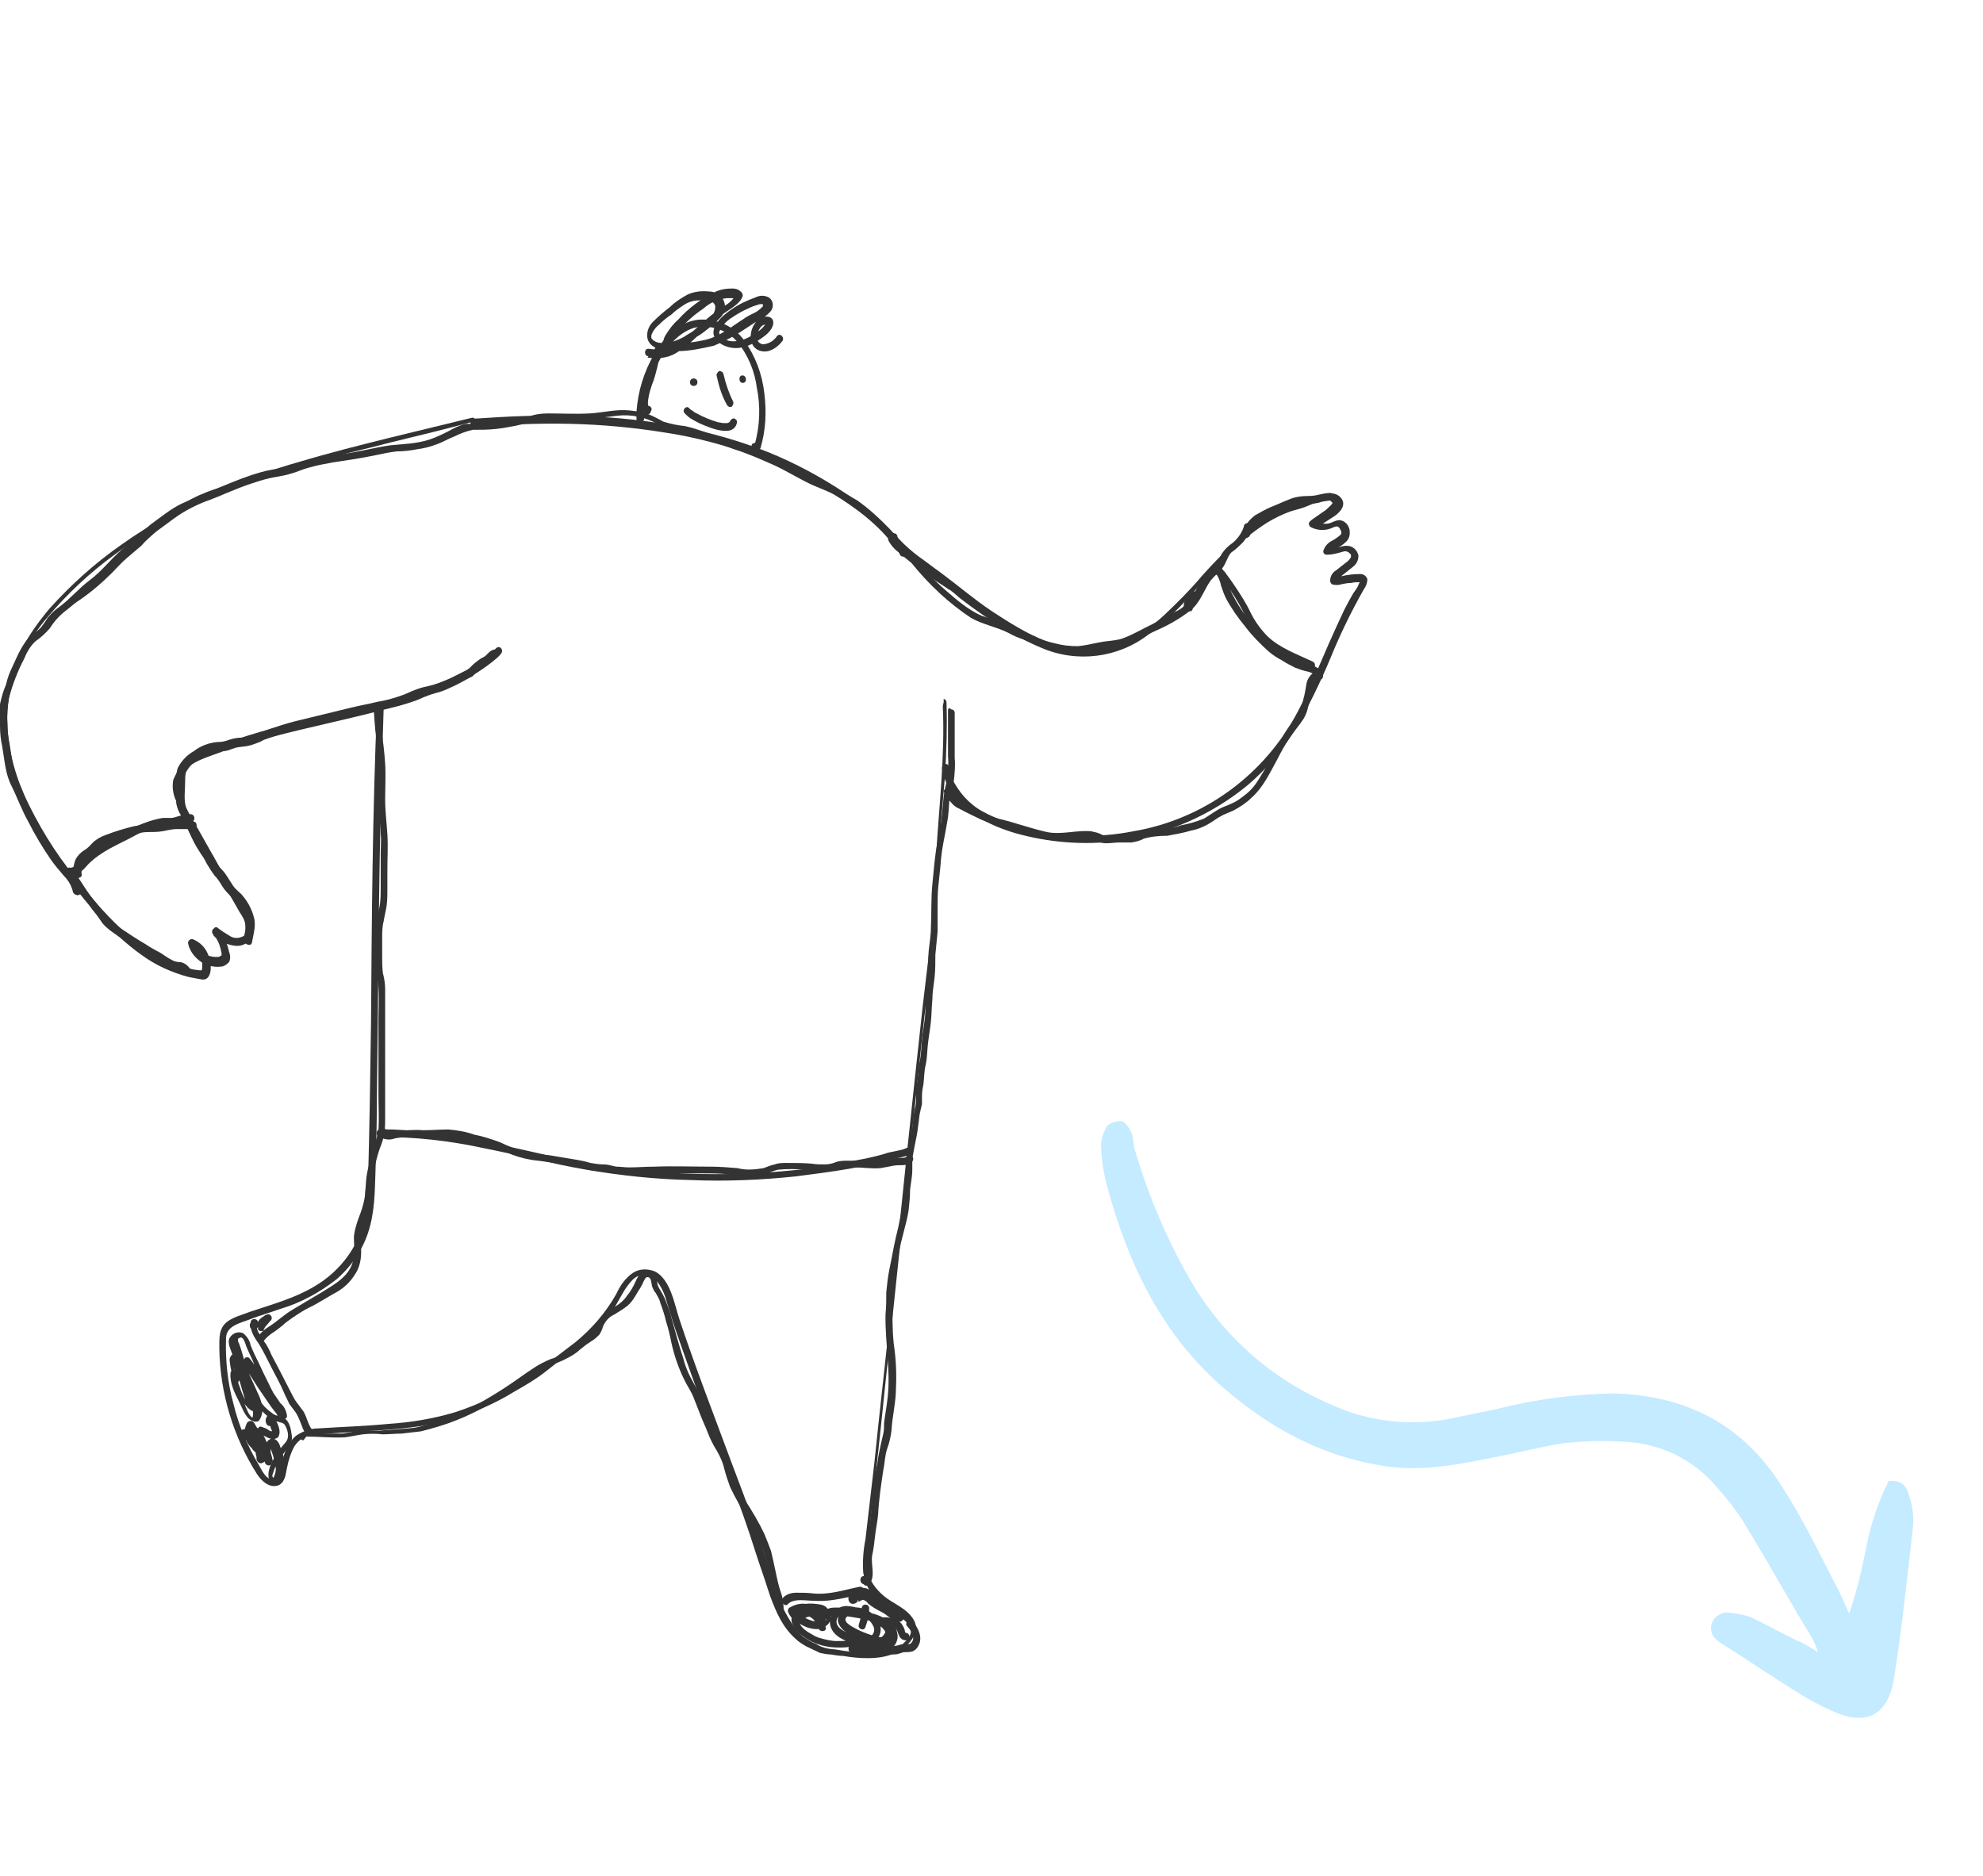 <svg xmlns="http://www.w3.org/2000/svg" xmlns:xlink="http://www.w3.org/1999/xlink" id="Capa_1" x="0px" y="0px" viewBox="0 0 266.7 252.3" style="enable-background:new 0 0 266.7 252.3;" xml:space="preserve"><style type="text/css">	.st0{fill:#FF6E36;}	.st1{fill:#009DD0;}	.st2{fill:#005BA4;}	.st3{clip-path:url(#SVGID_00000057145333701955197410000002908246977321982139_);}	.st4{fill:#FFFFFF;}	.st5{fill:#FFA753;}	.st6{fill-rule:evenodd;clip-rule:evenodd;fill:#333333;}	.st7{fill:#0087BF;}	.st8{fill:#FFC299;}	.st9{fill:#FFE2CB;}	.st10{fill:#FFFFFF;stroke:#FFE2CB;stroke-width:18.401;stroke-miterlimit:6.981;}	.st11{fill:#333333;}	.st12{fill:none;}	.st13{fill:#FCA7AA;}	.st14{clip-path:url(#SVGID_00000106123372845859462390000006475964951964782506_);}	.st15{fill:#FFFFFF;stroke:#333333;stroke-width:4.216;stroke-miterlimit:6.981;}	.st16{fill:#00ABE6;}	.st17{fill:#FFFFFF;stroke:#009DD0;stroke-width:1.996;stroke-miterlimit:6.981;}	.st18{fill:#C4EBFF;}	.st19{fill:#DEE8F6;}	.st20{fill:#FFFFFF;stroke:#00ABE6;stroke-width:1.996;stroke-miterlimit:6.981;}	.st21{fill:#FFFFFF;stroke:#FF6E36;stroke-width:1.996;stroke-miterlimit:6.981;}	.st22{clip-path:url(#SVGID_00000168825182868167013460000012370364521345509249_);}	.st23{fill:none;stroke:#333333;stroke-width:2.094;stroke-miterlimit:6.981;}	.st24{fill:#FFFFFF;stroke:#333333;stroke-width:1.843;stroke-miterlimit:6.981;}	.st25{fill:#FFFFFF;stroke:#005BA4;stroke-width:1.996;stroke-miterlimit:6.981;}	.st26{fill:#F3F3F3;stroke:#005BA4;stroke-width:2.178;stroke-miterlimit:6.981;}	.st27{clip-path:url(#SVGID_00000023277465249804023920000014933460705674023075_);}	.st28{fill:none;stroke:#333333;stroke-width:1.633;stroke-miterlimit:6.981;}	.st29{clip-path:url(#SVGID_00000139985053607554489010000008306761705896787892_);}	.st30{clip-path:url(#SVGID_00000031897550193534434440000005672547614944275881_);}	.st31{fill:#FFFFFF;stroke:#FF6E36;stroke-width:2.164;stroke-miterlimit:6.981;}	.st32{fill:#1A1A1A;}	.st33{fill-rule:evenodd;clip-rule:evenodd;fill:#FFFFFF;}	.st34{fill:none;stroke:#333333;stroke-width:1.396;stroke-miterlimit:6.981;}	.st35{fill:#FFFFFF;stroke:#333333;stroke-width:1.396;stroke-miterlimit:6.981;}	.st36{fill:#009CCC;}	.st37{fill:#FFFFFF;stroke:#005BA4;stroke-width:2.729;stroke-miterlimit:6.981;}	.st38{fill:#005BA4;stroke:#005BA4;stroke-width:3.295;stroke-miterlimit:6.981;}	.st39{fill:#FFA23C;}	.st40{fill:#FFFFFF;stroke:#FFA23C;stroke-width:1.996;stroke-miterlimit:6.981;}	.st41{fill-rule:evenodd;clip-rule:evenodd;fill:#FF6E36;}	.st42{fill-rule:evenodd;clip-rule:evenodd;fill:#FFA23C;}	.st43{fill-rule:evenodd;clip-rule:evenodd;fill:#009DD0;}	.st44{fill-rule:evenodd;clip-rule:evenodd;fill:#005BA4;}	.st45{fill-rule:evenodd;clip-rule:evenodd;fill:#1A1A1A;}	.st46{fill-rule:evenodd;clip-rule:evenodd;fill:#CACACA;}	.st47{fill:#BEC7D3;}	.st48{fill:none;stroke:#FFFFFF;stroke-width:1.361;stroke-miterlimit:6.981;}	.st49{fill:none;stroke:#333333;stroke-width:1.843;stroke-miterlimit:6.981;}	.st50{fill:#FFFFFF;stroke:#333333;stroke-width:2.387;stroke-miterlimit:6.981;}	.st51{clip-path:url(#SVGID_00000059305863914402315470000001607261268113622940_);}	.st52{fill:#FFFFFF;stroke:#025BA1;stroke-width:2.911;stroke-miterlimit:6.981;}</style><path class="st11" d="M126.8,95c0.3,6.7-0.5,13.4-0.9,20c-0.1,1.7-0.2,3.4-0.2,5.1c0,0.8,0,1.6-0.1,2.4c-0.1,0.9-0.2,1.8-0.3,2.7  c-0.4,3.4-0.8,6.7-1.2,10.1c-1.5,13.6-2.9,27.2-4.3,40.8c-0.7,6.9-1.5,13.7-2.2,20.6c-0.4,3.4-0.8,6.9-1.2,10.3  c-0.3,1.5-0.4,3-0.3,4.5c0.2,1.3,0.8,2.6,1.7,3.6c1,0.9,2,1.7,3.1,2.3c0.6,0.3,1.1,0.8,1.4,1.3c0.4,0.7,0.2,1.2-0.3,1.8  c-1.5,1.8-3.8,2-5.9,1.8c-1.1-0.1-2.2-0.2-3.3-0.4c-0.5-0.1-1-0.1-1.5-0.2c-0.5-0.1-1.1-0.3-1.5-0.6c-0.6-0.2-1.2-0.6-1.8-1  c-0.5-0.5-1-1-1.4-1.6c-0.7-1.1-1.4-2.3-1.8-3.5c-0.6-1.4-1-3-1.5-4.5c-0.5-1.6-1-3.2-1.6-4.8c-1.1-3.2-2.3-6.3-3.5-9.5  c-2.3-6.2-4.7-12.4-6.8-18.7c-0.7-2.1-1.2-5.4-3.3-6.5c-1-0.4-2.1-0.4-3,0.2c-1,0.7-1.7,1.7-2.2,2.8c-1.4,2.5-3.3,4.7-5.5,6.5  c-1.3,1-2.5,1.9-3.8,2.9c-1.2,1-2.5,1.8-3.9,2.6c-2.6,1.6-5.4,2.9-8.4,3.9c-3,0.9-6,1.4-9.1,1.6c-3.1,0.3-6.3,0.4-9.4,0.6  c-1.1,0-2.1,0.4-3,1c-0.7,0.6-1.2,1.4-1.5,2.3c-0.4,1-0.5,2.1-0.8,3.1c-0.2,0.6-0.7,0.6-1.2,0.4c-0.7-0.3-1.1-1.2-1.5-1.9  c-1.5-2.5-2.7-5.3-3.4-8.2c-0.8-2.9-1.1-5.9-1-8.9c0.1-1.7,2.1-2,3.3-2.5c1.3-0.5,2.7-0.9,4.1-1.4c2.7-0.8,5.2-2.2,7.4-3.9  c2-1.7,3.5-3.9,4.3-6.3c0.9-2.7,0.9-5.4,1-8.2c0.1-3.5,0.2-7.1,0.2-10.6c0.2-13.9,0.2-27.8,0.6-41.7c0.1-3.4,0.2-6.7,0.3-10.1  c0-0.3-0.2-0.5-0.4-0.5c-0.3,0-0.5,0.2-0.5,0.4c0,0,0,0.1,0,0.1c-0.6,14.1-0.7,28.2-0.8,42.4c-0.1,7.1-0.2,14.1-0.4,21.2  c0,1.5-0.1,2.9-0.3,4.4c-0.7,4.1-3.3,7.7-6.9,9.8c-2.5,1.5-5.3,2.3-8,3.2c-0.7,0.2-1.4,0.5-2,0.7c-0.6,0.2-1.3,0.5-1.8,0.9  c-1.1,0.9-1,2.2-1,3.6c0.1,6,1.9,11.9,5.1,16.9c0.6,0.9,1.6,1.8,2.7,1.5c1-0.3,1.1-1.5,1.3-2.4c0.2-1,0.5-2,1-2.9  c0.6-0.9,1.5-1.5,2.6-1.5c6.2-0.7,12.5-0.4,18.6-2.1c2.9-0.9,5.7-2.1,8.3-3.7c1.4-0.8,2.8-1.6,4.1-2.6c1.3-1,2.5-2,3.9-3  c2.3-1.6,4.2-3.7,5.7-6c0.7-1.2,1.3-2.5,2.3-3.5c0.8-0.8,2.1-0.9,3-0.1c0.8,0.9,1.3,2,1.6,3.2c0.5,1.6,1,3.3,1.6,4.9  c1.1,3.2,2.3,6.4,3.4,9.6c2.3,6.3,4.9,12.6,6.9,19c0.5,1.6,1.1,3.2,1.6,4.8c0.4,1.3,0.9,2.6,1.5,3.8c0.6,1.2,1.3,2.2,2.3,3.1  c0.4,0.4,0.9,0.7,1.4,1c0.6,0.3,1.3,0.6,1.9,0.9c0.5,0.1,1,0.2,1.4,0.2c0.6,0.1,1.2,0.2,1.7,0.2c1.1,0.2,2.2,0.3,3.4,0.3  c2,0,4.2-0.5,5.6-2.2c0.8-1,1.1-2,0.4-3.1s-1.9-1.7-3-2.4c-1.3-0.8-2.3-1.9-2.9-3.2c-0.5-1.4-0.3-2.8-0.2-4.3c0.8-7,1.6-14,2.3-21  c1.5-13.8,2.9-27.6,4.4-41.4c0.7-6.9,1.5-13.8,2.3-20.6l0.3-2.5c0.1-0.9,0.1-1.8,0.1-2.7c0-1.7,0.1-3.4,0.2-5.1  c0.2-3.4,0.5-6.8,0.8-10.2c0.2-3.3,0.3-6.6,0.2-9.8c0-0.3-0.2-0.5-0.4-0.5C127,94.5,126.8,94.7,126.8,95C126.7,95,126.7,95,126.8,95  L126.8,95z"></path><path class="st11" d="M63.7,57.4c4.3-0.3,8.7-0.5,13-0.4c4.3,0.1,8.6,0.5,12.9,1.2c4,0.6,7.9,1.7,11.7,3c3.7,1.4,7.3,3.1,10.7,5.2  c3.1,1.9,6.1,4.1,8.4,7.2c0.3,0.4,0.5,0.7,0.7,1.1c0.2,0.2,0.5,0.2,0.7,0.1c0.2-0.1,0.2-0.4,0.1-0.6c-2-3.3-5-5.7-8.1-7.8  c-3.3-2.2-6.8-4.1-10.5-5.6c-3.8-1.5-7.7-2.6-11.7-3.4c-4.3-0.8-8.6-1.3-12.9-1.4c-4.4-0.2-8.8-0.1-13.2,0.2l-1.6,0.1  C63.1,56.4,63.1,57.4,63.7,57.4L63.7,57.4z"></path><path class="st11" d="M63.4,56.2c-3.7,0.9-7.4,1.8-11.1,2.7c-4,1-8,2-12,3.2c-3.9,1.1-7.8,2.5-11.6,4.2c-4.3,1.9-8.5,4.2-12.3,6.9  c-3.6,2.5-6.8,5.4-9.7,8.6c-2.7,3.2-5,6.9-5.9,11.1c-0.9,4.5-0.4,9.2,1.4,13.5c1.8,4.3,4.1,8.3,7,11.9c2.9,3.7,6,7.4,9.8,10.1  c1.9,1.4,4.1,2.4,6.4,3c0.5,0.1,1.1,0.2,1.6,0.3c0.4,0.1,0.8,0,1-0.3c0.6-0.8,0.3-2.2,0-3c-0.4-1-1.1-1.7-2.1-2.1  c-0.3-0.1-0.7,0.3-0.6,0.6c0.2,1,0.9,1.9,1.8,2.5c0.8,0.5,1.7,0.7,2.6,0.6c0.4,0,0.8-0.3,1.1-0.6c0.2-0.4,0.2-0.9,0-1.4  c-0.2-1.1-0.7-2.1-1.4-2.9l-0.7,0.7c0.1,0.1,0.3,0.3,0.4,0.4c0,0,0.1,0.1,0.1,0.1l0,0c-0.1-0.1-0.1-0.2-0.1-0.3  c0.2-0.2,0.3-0.3,0.5-0.5c0.2,0.1,0.3,0.1,0.2,0c-0.1,0,0,0,0,0s-0.1-0.1-0.1-0.1c0,0-0.2-0.3-0.4-0.4l-0.6,0.8  c0.8,0.8,1.9,1.3,3,1.4c1.1,0.1,2-0.6,2.3-1.6c0.2-1.2-0.6-2.4-1.2-3.3c-0.7-1.2-1.4-2.4-2.1-3.6l-4-7.1l-2.1-3.6  c-0.3-0.5-0.5-1.1-0.7-1.6c-0.2-0.5-0.2-1,0-1.4c0.9-2.3,3.5-3,5.4-3.7c2.4-0.9,4.8-1.6,7.3-2.2c4.9-1.3,9.9-2.3,14.8-3.6  c1.2-0.3,2.5-0.6,3.7-1c0.6-0.2,1.2-0.4,1.8-0.7L59,93c1.2-0.5,2.4-1.1,3.6-1.6c0.3-0.1,0.6-0.3,0.9-0.4c0.2-0.2,0.4-0.4,0.6-0.6  c0.4-0.4,0.8-0.7,1.3-1c0.3-0.1,0.5-0.2,0.7-0.5c0.2-0.2,0.4-0.4,0.7-0.6c0.2-0.1,0.3-0.4,0.2-0.7c-0.1-0.2-0.4-0.3-0.7-0.2  c-0.3,0.1-0.5,0.3-0.7,0.5c-0.1,0.1-0.2,0.2-0.3,0.3c-0.1,0.1-0.2,0.1-0.3,0.2c-0.5,0.2-0.9,0.6-1.3,0.9c-0.2,0.2-0.3,0.3-0.5,0.5  c-0.2,0.2-0.5,0.4-0.8,0.5c-0.6,0.3-1.2,0.6-1.8,0.9c-1.2,0.5-2.3,1-3.5,1.5c-0.6,0.3-1.2,0.5-1.8,0.7c-0.6,0.2-1.2,0.3-1.8,0.5  c-4.9,1.3-9.8,2.3-14.7,3.5c-2.4,0.6-4.9,1.3-7.2,2.1c-1.2,0.4-2.4,0.8-3.5,1.3c-1.1,0.4-2.1,0.9-3,1.6c-0.8,0.6-1.4,1.5-1.8,2.5  c-0.1,0.5-0.1,1.1,0,1.6c0.1,0.6,0.3,1.1,0.6,1.6c0.6,1.2,1.4,2.4,2,3.5s1.4,2.4,2,3.5c1.3,2.3,2.7,4.7,4,7c0.3,0.6,0.8,1.2,1,1.8  c0.2,0.4,0.3,0.9,0.3,1.4c-0.1,0.5-0.6,0.7-1,0.8c-0.5,0.1-1,0-1.4-0.3c-0.5-0.3-1-0.6-1.5-1c-0.4-0.4-0.9,0.4-0.6,0.8  c0.2,0.3,0.6,0.8,0.9,0.8c0.3,0,0.5-0.2,0.5-0.5c0-0.4-0.5-0.8-0.8-1c-0.2-0.1-0.5-0.1-0.7,0.1c-0.1,0.2-0.1,0.4,0,0.6  c0.6,0.6,0.9,1.3,1.1,2.1c0,0.2,0.1,0.4,0.1,0.5v0.3v0.1c0,0.2,0,0.1,0-0.1c-0.1,0-0.2,0.1-0.2,0.1c-0.1,0.1-0.3,0.1-0.5,0.1  c-1.5,0-2.8-1-3.1-2.4l-0.6,0.6c0.9,0.4,1.6,1.3,1.7,2.3c0.1,0.2,0.1,0.5,0.1,0.7c0,0.1,0,0.5-0.1,0.6c0,0-0.1,0-0.2,0l-0.8-0.1  c-2.3-0.5-4.4-1.4-6.3-2.7c-3.7-2.5-6.8-6-9.6-9.6c-2.8-3.4-5.1-7.2-7-11.3c-1.7-4-2.7-8.5-2-12.9c0.8-4,2.5-7.8,5.2-10.9  c2.6-3.1,5.7-6,9-8.4c3.7-2.7,7.6-5.1,11.7-7c3.7-1.7,7.5-3.2,11.4-4.3c3.7-1.2,7.5-2.2,11.3-3.1c3.8-1,7.4-1.8,11.2-2.8l2.3-0.6  C64.3,57,64,56,63.4,56.2L63.4,56.2z"></path><path class="st11" d="M119.4,72.5c0.3,0.7,0.9,1.4,1.5,1.8c0.9,0.8,1.9,1.6,2.9,2.3c1,0.7,1.8,1.4,2.8,2l0.9,0.6l0.1,0.1  c0,0,0,0,0,0l0.1,0l0.4,0.3c0.4,0.3,0.8,0.7,1.2,1c1.7,1.3,3.4,2.5,5.2,3.6c1.7,1.1,3.6,2.1,5.5,2.9c4.8,2.1,10.4,1.4,14.5-1.8  c1.9-1.4,3.7-3.1,5.3-4.9c1.7-1.8,3.3-3.7,5.1-5.5c1.6-1.8,3.5-3.3,5.5-4.6c1-0.6,2-1.1,3.1-1.5c0.6-0.2,1.1-0.3,1.7-0.5  c0.6-0.2,1.2-0.5,1.8-0.7c0.6-0.3,1.2-0.3,1.8-0.3c0.1,0,0.2,0.1,0.3,0.2c0,0,0.1,0.1,0.1,0.1c0,0,0,0,0,0c0-0.1,0,0,0,0  c0-0.1,0,0,0,0l0,0l0,0.1c-0.2,0.3-0.6,0.6-0.9,0.9c-0.4,0.3-0.9,0.6-1.3,0.9c-0.3,0.2-0.6,0.4-0.9,0.7c-0.1,0.2-0.1,0.5,0.2,0.7  c0.8,0.4,1.7,0.5,2.6,0.2c0.3-0.1,0.6-0.3,0.9-0.3c0.2,0,0.4,0.2,0.5,0.5c0,0,0.1,0.2,0.1,0.2c0,0.1,0,0.1,0,0.2c0-0.1,0,0,0,0.1  l-0.1,0.1c-0.1,0.1-0.2,0.2-0.2,0.2c-0.4,0.3-0.7,0.5-1.1,0.7c-0.5,0.3-0.8,0.7-1,1.2c-0.1,0.3,0.1,0.6,0.4,0.6c0,0,0.1,0,0.1,0  c0.7,0,1.4-0.2,2.1-0.4c0.3-0.1,0.5-0.1,0.8,0.1c0.1,0.1,0.2,0.2,0.3,0.3v0.1c0,0,0,0,0,0s0,0,0,0.1c0,0.1,0-0.1,0,0  c0,0.1,0,0,0,0.1c0,0.1-0.1,0.1-0.1,0.2c-0.2,0.2-0.3,0.4-0.5,0.5c-0.5,0.4-0.9,0.7-1.4,1.1c-0.5,0.3-0.8,0.8-0.8,1.4  c0,0.2,0.1,0.4,0.3,0.5c0.4,0.1,0.8,0.1,1.1,0c0.5-0.1,0.9-0.2,1.4-0.2c0.4-0.1,0.8-0.1,1.1-0.1h0.1c0.1,0-0.1,0,0,0h0.1  c-0.1,0,0,0,0,0c0,0,0-0.1,0,0c-0.1-0.2,0,0.1,0-0.1c0,0,0-0.1,0,0c0,0.1,0,0-0.1,0.1s-0.2,0.3-0.2,0.4c-0.2,0.4-0.4,0.7-0.7,1.1  c-0.4,0.7-0.8,1.4-1.2,2.2c-0.7,1.5-1.4,3-2.1,4.6c-1.3,3-2.6,6.1-4.1,9c-4.5,8.6-12.7,14.6-22.2,16.2c-4.6,0.9-9.4,0.8-14-0.3  c-2.2-0.5-4.3-1.3-6.3-2.4c-1.8-1-3.2-2.6-4.1-4.5c-0.2-0.5-0.3-1-0.4-1.5c-0.1-0.6-1-0.4-0.9,0.3c0.9,4.9,5.7,7.4,9.7,8.6  c4.5,1.3,9.3,1.7,14,1.1c6.4-0.8,12.4-3.4,17.4-7.5c2.6-2.2,4.8-4.9,6.6-7.8c1.7-3,3.2-6.1,4.5-9.2c1.3-3.2,2.8-6.3,4.5-9.3  c0.3-0.4,0.5-0.9,0.5-1.4c-0.1-0.4-0.5-0.7-0.9-0.7c-0.9,0-1.8,0.1-2.6,0.3c-0.2,0-0.4,0.1-0.6,0.1h-0.3c-0.1,0,0.1,0,0,0  c-0.1,0-0.1,0-0.1,0l0.3,0.5c0-0.1,0,0,0,0s0,0,0,0c0-0.1,0.1-0.2,0.2-0.2c0.2-0.2,0.4-0.3,0.6-0.5c0.5-0.4,1-0.8,1.5-1.2  c0.5-0.4,0.7-0.9,0.7-1.5c-0.2-0.8-0.8-1.3-1.6-1.3c-0.8,0-1.6,0.5-2.5,0.5l0.5,0.6c0,0,0-0.1,0-0.1l0-0.1c0,0,0,0,0,0l0.1-0.1  c0,0,0.1-0.1,0.1-0.1c0.2-0.1,0.3-0.3,0.5-0.4c0.5-0.2,0.9-0.5,1.3-0.9c0.4-0.4,0.5-1,0.4-1.6c-0.2-0.8-0.9-1.4-1.7-1.2  c-0.4,0.1-0.7,0.3-1.1,0.4c-0.5,0.1-1.1,0-1.6-0.2l0.2,0.7c0,0-0.1,0.1,0,0c0.1-0.1,0,0,0.1-0.1l0,0l0.1-0.1  c0.2-0.1,0.4-0.3,0.6-0.4c0.5-0.3,0.9-0.6,1.4-0.9c0.7-0.5,1.7-1.5,0.8-2.5c-1-1.1-2.8-0.3-3.9,0.1c-1.1,0.4-2.3,0.7-3.4,1.1  c-2.2,1-4.3,2.3-6.1,4c-1.8,1.7-3.6,3.5-5.2,5.3c-1.6,1.9-3.3,3.6-5.1,5.3c-1.7,1.6-3.6,2.8-5.7,3.7c-2.2,0.9-4.7,1.1-7,0.7  c-3.8-0.6-7.3-2.8-10.5-4.9c-2.4-1.6-4.6-3.5-6.9-5.2c-1-0.7-2-1.5-3-2.2c-0.8-0.6-1.6-1.3-2.4-2.1l-0.2-0.2l-0.1-0.1l0,0l-0.1-0.2  c-0.1-0.1,0,0.1,0-0.1c-0.1-0.3-0.3-0.4-0.6-0.4c-0.3,0.1-0.4,0.3-0.4,0.6c0,0,0,0.1,0,0.1L119.4,72.5z"></path><path class="st11" d="M86.6,56.2c0-2.5,0.7-5,1.8-7.2c1.1-2.1,2.7-4.2,4.9-4.9c2.1-0.5,4.4,0.2,5.8,1.8c1.5,1.8,2.4,4,2.7,6.3  c0.5,2.5,0.4,5.1-0.3,7.6l0.3-0.3l-0.4,0.1c-0.6,0.1-0.3,1.1,0.2,1l0.4-0.1c0.2-0.1,0.3-0.2,0.3-0.3c0.7-2.4,0.8-4.8,0.5-7.3  c-0.3-2.6-1.2-5-2.7-7.1c-1.4-2-3.8-3-6.2-2.8c-2.6,0.3-4.6,2.3-5.9,4.6c-1.4,2.4-2.2,5-2.4,7.8c0,0.3,0,0.6,0,0.9  c0,0.3,0.2,0.5,0.5,0.5C86.5,56.7,86.7,56.5,86.6,56.2C86.7,56.2,86.7,56.2,86.6,56.2L86.6,56.2z"></path><path class="st11" d="M121.9,154.4c-0.4,0.2-0.9,0.3-1.4,0.4c-0.5,0.1-1.1,0.2-1.6,0.4c-1.1,0.3-2.3,0.6-3.5,0.8  c-2.3,0.5-4.7,0.9-7,1.2c-9.4,1.1-18.8,0.9-28.1-0.5c-4.6-0.8-9.1-1.9-13.7-2.9c-4.5-1.1-9.1-1.7-13.8-1.9c-0.6,0-1.2,0-1.7,0  c-0.6,0-0.6,1,0,1c4.7,0,9.3,0.5,13.9,1.5c4.6,0.9,9.2,2.1,13.8,2.9c4.7,0.8,9.4,1.3,14.1,1.4c4.7,0.2,9.5,0,14.2-0.5  c2.3-0.3,4.7-0.6,7-1c1.2-0.2,2.4-0.5,3.5-0.7c1.1-0.3,2.2-0.6,3.3-0.8c0.5-0.1,1-0.2,1.4-0.4C122.9,155,122.4,154.1,121.9,154.4  L121.9,154.4z"></path><path class="st11" d="M34.7,178.2v-0.3c0-0.3-0.2-0.5-0.5-0.5c-0.3,0-0.5,0.2-0.5,0.5c0,0,0,0,0,0c-0.1,1,0.5,2,1.1,2.8  c0.6,1,1.1,2,1.6,3c0.6,1.2,1.3,2.4,1.8,3.6c0.2,0.5,0.5,1,0.7,1.5c0.3,0.4,0.6,0.8,0.9,1.2c0.3,0.5,0.5,1,0.7,1.5  c0.2,0.6,0.4,1.1,0.8,1.5c0.4,0.5,1.1-0.3,0.7-0.7c-0.6-0.7-0.7-1.7-1.2-2.5c-0.3-0.4-0.6-0.8-0.9-1.2c-0.3-0.4-0.5-0.8-0.7-1.2  c-0.6-1.2-1.2-2.3-1.8-3.5c-0.3-0.6-0.6-1.1-0.9-1.7c-0.2-0.5-0.4-0.9-0.7-1.4c-0.3-0.4-0.6-0.9-0.9-1.4c-0.3-0.4-0.4-0.9-0.4-1.4  h-0.9v0.3c0,0.3,0.2,0.5,0.5,0.5C34.6,178.7,34.8,178.5,34.7,178.2C34.8,178.2,34.8,178.2,34.7,178.2L34.7,178.2z"></path><path class="st11" d="M106,215.7c0.4-0.4,1.1-0.5,1.6-0.5c0.7,0,1.5,0.1,2.2,0.1c2.1,0.1,4.1-0.5,6.1-0.9c0.6-0.1,0.3-1.1-0.3-1  c-2,0.4-4,1.1-6.2,0.9c-0.8-0.1-1.5-0.1-2.3-0.1c-0.7,0-1.4,0.2-1.9,0.8C105,215.5,105.6,216.2,106,215.7L106,215.7z"></path><path class="st11" d="M9.3,117.7c1.1,0.2,1.9-0.7,2.6-1.5c0.8-0.8,1.8-1.5,2.9-2.1c1.1-0.6,2.2-1.1,3.3-1.7c1.1-0.6,2.2-1,3.4-1.3  c0.7-0.2,1.5,0,2.2-0.2c0.6-0.2,1.3-0.4,2-0.4v-1h-0.3c-0.6,0-0.6,1,0,1h0.3c0.6,0,0.6-0.9,0-1c-0.6,0-1.2,0.1-1.8,0.3  c-0.3,0.1-0.6,0.2-0.9,0.2c-0.4,0-0.7,0-1.1,0c-1.2,0.2-2.4,0.6-3.5,1.1c-1.1,0.5-2.2,1.1-3.3,1.7c-1.1,0.5-2.2,1.2-3.2,1.9  c-0.4,0.4-0.8,0.8-1.2,1.2c-0.3,0.3-0.8,0.8-1.2,0.8c-0.3-0.1-0.5,0.1-0.6,0.3C8.9,117.3,9,117.7,9.3,117.7L9.3,117.7z"></path><path class="st11" d="M163.5,77c0.3,0.5,0.6,1.1,0.7,1.7c0.2,0.6,0.4,1.2,0.7,1.8c0.7,1.3,1.6,2.6,2.6,3.8c0.9,1.2,2,2.3,3.1,3.3  c0.6,0.5,1.2,0.9,1.8,1.2c0.6,0.4,1.2,0.7,1.8,1c0.5,0.2,1.1,0.4,1.6,0.5c0.5,0.1,0.9,0.3,1.2,0.8c0.1-0.3,0.2-0.5,0.3-0.7l-0.3,0.1  c-0.6,0.2-0.3,1.2,0.3,1l0.3-0.1c0.3-0.1,0.4-0.4,0.3-0.7c0,0,0,0,0-0.1c-0.5-1-1.7-1.2-2.6-1.5c-0.5-0.2-1-0.4-1.5-0.7  c-0.6-0.4-1.3-0.7-1.9-1.1c-1.2-0.9-2.3-2-3.3-3.2c-1-1.1-1.9-2.4-2.6-3.7c-0.4-0.7-0.7-1.4-0.9-2.1c-0.2-0.7-0.5-1.5-0.9-2.1  c-0.2-0.2-0.4-0.2-0.6-0.1c0,0,0,0-0.1,0.1C163.2,76.5,163.2,76.8,163.5,77L163.5,77z"></path><path class="st11" d="M87.1,48.1c0.7,0.1,1.4,0.1,2.1,0c0.6-0.1,1.2-0.3,1.7-0.6c1-0.6,2-1.4,2.9-2.3c1-0.9,2.1-1.9,3.2-2.8  c0.8-0.6,1.8-1.1,2.5-1.9c0.2-0.2,0.3-0.5,0.4-0.7c0-0.2-0.1-0.5-0.3-0.6c-0.3-0.3-0.7-0.4-1.1-0.4c-0.8,0-1.6,0.1-2.4,0.5  c-0.9,0.4-1.8,1-2.6,1.6c-0.8,0.6-1.6,1.3-2.3,2.1c-0.7,0.6-1.2,1.3-1.7,2.1c-0.2,0.3-0.3,0.7-0.3,1.1c0.1,0.3,0.4,0.6,0.7,0.6  c0.6,0.1,1.2-0.1,1.7-0.3c0.7-0.3,1.4-0.7,2.1-1.2c0.7-0.4,1.3-0.9,1.9-1.4c0.5-0.4,0.9-0.8,1.3-1.2c0.8-0.8,0.8-2.1,0-2.9  c-0.4-0.4-1-0.6-1.6-0.6c-0.9-0.1-1.9,0-2.8,0.4c-0.9,0.5-1.7,1-2.4,1.7c-0.8,0.6-1.6,1.3-2.3,2c-0.6,0.6-0.9,1.5-0.7,2.3  c0.4,1.3,2,1.5,3.1,1.6c1.5,0.1,3-0.1,4.4-0.4c0.5-0.1,0.9-0.2,1.4-0.3c1.2-0.5,2.4-1.1,3.5-1.8c0.8-0.5,1.5-1,2.3-1.5  c0.7-0.3,1.4-0.8,1.9-1.4c0.4-0.6,0.3-1.4-0.3-1.8c-0.6-0.3-1.2-0.3-1.8,0c-1.1,0.4-2.2,0.9-3.2,1.6c-1.2,0.8-3.5,2.7-1.9,4.3  c0.9,0.8,2.2,1.1,3.4,0.8c0.9-0.2,1.8-0.7,2.5-1.2c0.6-0.4,1.5-1.1,1.6-2c0.1-1.1-1.3-1.1-1.9-0.6c-1.4,1-1.7,3.8,0.2,4.3  c1.1,0.3,2.2-0.4,2.9-1.3c0.4-0.5-0.3-1.2-0.7-0.7c-0.4,0.6-1,1-1.8,1.1c-0.5,0-0.9-0.4-0.9-0.9c0,0,0,0,0,0c0-0.8,0.6-2,1.4-1.7  l-0.3-0.2c0,0.1,0,0.1,0,0c0,0.1,0,0.2-0.1,0.3c-0.2,0.2-0.3,0.4-0.6,0.6c-0.4,0.3-0.8,0.6-1.2,0.8c-0.7,0.4-1.5,0.7-2.4,0.7  c-0.4,0-0.8-0.1-1.2-0.3c-0.3-0.1-0.5-0.3-0.6-0.6c-0.1-0.2-0.1-0.4,0-0.5c0.1-0.2,0.2-0.5,0.4-0.7c0.4-0.5,0.9-0.9,1.4-1.2  c0.6-0.4,1.3-0.8,2-1.1c0.4-0.2,0.9-0.4,1.3-0.5c0.2-0.1,0.4-0.1,0.5-0.1h0.1c0.1,0-0.1,0,0,0h0.1c0.1,0,0,0,0,0c0,0,0-0.1,0,0  c0,0.1,0-0.1,0,0c0,0.1,0,0,0,0s0,0.2,0,0.1c0,0.1,0,0.1,0,0.2c0,0.1,0,0,0,0s0,0,0,0s-0.1,0.1-0.1,0.1c-0.4,0.4-0.8,0.7-1.3,0.9  c-0.4,0.2-0.8,0.4-1.2,0.7c-0.8,0.5-1.6,1.1-2.4,1.6c-1,0.6-2,1.1-3.2,1.3c-0.9,0.2-1.9,0.3-2.9,0.4c-1,0.1-2,0.1-2.9-0.1l-0.3-0.1  c-0.1,0-0.2-0.1-0.2-0.1l-0.2-0.1c0,0-0.1-0.1,0,0l-0.1-0.1l-0.1-0.1c0,0,0,0.1,0,0c0,0,0-0.1-0.1-0.1c-0.1-0.1,0,0,0,0l0-0.1  c0-0.1,0,0.1,0,0c0-0.1,0-0.2,0-0.3c0.2-0.6,0.6-1.1,1.1-1.5c0.5-0.5,1-0.9,1.6-1.3c0.5-0.5,1.1-0.9,1.7-1.3c0.6-0.4,1.3-0.6,2-0.6  c0.5-0.1,1,0,1.5,0.1c0.4,0.1,0.7,0.4,0.7,0.8c0,0.3-0.1,0.6-0.2,0.8c0,0,0,0,0,0.1s0.1-0.1,0,0l-0.1,0.2c-0.3,0.3-0.6,0.6-0.9,0.8  c-0.9,0.7-1.8,1.4-2.7,1.9c-0.4,0.3-0.9,0.5-1.4,0.7c-0.2,0.1-0.4,0.1-0.6,0.2h-0.1c-0.1,0,0.1,0,0,0h-0.2c-0.1,0,0.1,0,0,0h-0.1  l0,0l0,0c0,0.1,0.1,0.2,0.2,0.3c0-0.1,0-0.2,0-0.2c0-0.1,0.1-0.2,0.1-0.3c0.3-0.5,0.7-1,1.2-1.5c1-1.1,2-2,3.2-2.8  c0.9-0.8,2-1.3,3.2-1.4c0.2,0,0.5,0,0.7,0c0.2,0,0.3,0.1,0.3,0.3v-0.5c-0.4,0.6-1,1.1-1.7,1.4c-0.8,0.6-1.6,1.2-2.4,1.9  c-0.8,0.7-1.5,1.4-2.3,2c-0.7,0.6-1.4,1.2-2.2,1.7C90,46.9,89.5,47,89,47c-0.6,0-1.2,0-1.8-0.1c-0.6,0-0.6,1,0,1L87.1,48.1z"></path><path class="st11" d="M96.4,50.6c0.3,1.4,0.7,2.7,1.4,3.9c0.1,0.2,0.4,0.3,0.6,0.2c0,0,0,0,0,0c0.2-0.2,0.3-0.5,0.2-0.7  c-0.6-1.2-1-2.4-1.3-3.7c-0.1-0.3-0.3-0.4-0.6-0.4c0,0,0,0,0,0C96.5,50.1,96.3,50.3,96.4,50.6L96.4,50.6z"></path><path class="st11" d="M93.3,51.9c0.3,0,0.5-0.2,0.5-0.5c0-0.3-0.2-0.5-0.5-0.5c-0.3,0-0.5,0.2-0.5,0.5C92.8,51.7,93,51.9,93.3,51.9z  "></path><path class="st11" d="M99.9,51.5c0.3,0,0.5-0.3,0.4-0.6c0-0.2-0.2-0.4-0.4-0.4C99.3,50.4,99.3,51.5,99.9,51.5z"></path><path class="st11" d="M92.1,55.6c0.3,0.3,0.6,0.6,1,0.8c0.5,0.3,1.1,0.6,1.6,0.8c1,0.4,2.3,0.9,3.4,0.7c0.5-0.1,0.9-0.5,1-1  c0.1-0.3-0.1-0.5-0.3-0.6c-0.2-0.1-0.5,0.1-0.6,0.3c0,0,0,0,0,0c0,0-0.1,0.3,0,0.1c0,0,0,0.1,0,0c0,0-0.1,0.1,0,0  c0,0-0.2,0.1-0.1,0.1c-0.1,0-0.2,0.1-0.3,0.1h-0.2c-0.1,0-0.2,0-0.3,0c-0.2,0-0.5-0.1-0.7-0.1c-1-0.3-2-0.7-2.9-1.2  c-0.2-0.1-0.4-0.2-0.6-0.4c0,0-0.1-0.1-0.1,0l-0.1-0.1c-0.1-0.1-0.1-0.1-0.2-0.2c-0.2-0.2-0.4-0.2-0.6,0c0,0,0,0,0,0  C91.9,55.1,91.9,55.4,92.1,55.6L92.1,55.6z"></path><path class="st11" d="M32,184.4l-0.4-0.2c-0.3-0.1-0.6,0.2-0.6,0.5c-0.1,1.4,0.6,2.7,1.2,3.9c0.5,1,0.9,2.4,2.1,2.6  c0.2,0,0.3,0,0.5-0.1c0.9-1.2,0.4-2.7-0.2-3.9c-0.6-1.4-1.3-2.8-1.9-4.2c-0.2-0.5-0.6-1.2-1.2-1c-0.4,0.2-0.7,0.6-0.6,1.1  c0.1,0.9,0.3,1.8,0.6,2.7c0.5,1.4,1,3,2.3,3.9c0.2,0.1,0.4,0.1,0.6-0.1c0.4-0.4,0.2-1.1,0.1-1.5s-0.3-0.9-0.5-1.4  c-0.3-1-0.6-2-0.9-2.9c-0.3-1-0.5-1.8-0.8-2.7c-0.1-0.2-0.1-0.4-0.2-0.5c-0.1-0.2-0.1-0.4-0.1-0.5s0.4-0.3,0.5-0.2  c0.3,0.1,0.5,0.8,0.6,1.1c0.3,0.8,0.8,1.7,1.1,2.5c0.4,0.8,0.8,1.8,1.3,2.6s1,1.8,1.4,2.8c0.2,0.6,0.5,1.2,0.9,1.8  c0.2,0.2,0.5,0.2,0.7,0c0.1-0.1,0.1-0.2,0.1-0.3c-0.1-0.7-0.4-1.3-0.9-1.7c-0.5-0.7-1-1.5-1.5-2.2c-0.5-0.7-0.9-1.4-1.4-2.1  c-0.4-0.6-0.8-1.2-1.3-1.8c-0.2-0.1-0.5-0.1-0.6,0.1c0,0,0,0,0,0c-0.5,0.8,0,2,0.3,2.9c0.2,0.6,0.4,1.3,0.6,1.9  c0.3,0.6,0.6,1.2,1,1.7c0.7,1,1.7,1.8,2.9,2.1c0.2,0,0.3,0.1,0.5,0.2c0.1,0.1,0.2,0.3,0.3,0.5c0.2,0.5,0.3,0.9,0.2,1.4  c-0.1,0.5-0.6,0.9-0.9,1.3c-0.4,0.5-0.8,1.1-1.1,1.7c-0.5,0.9-1.1,2.6,0.1,3.2c0.6,0.3,1,0,1.3-0.5c0.3-0.5,0.4-1,0.3-1.6  c-0.1-1-0.3-2-0.7-2.9c-0.1-0.4-0.4-1-0.9-1.1c-0.4-0.1-0.9,0.2-1,0.7c0,0,0,0,0,0c-0.1,0.8-0.1,1.7,0,2.5h0.9c-0.1-1-0.5-2-0.9-2.9  c-0.3-0.8-0.9-1.6-1.6-2.1c-0.2-0.1-0.4-0.1-0.6,0.1c-0.5,0.5-0.3,1.3-0.1,1.9c0.2,0.7,0.3,1.3,1,1.7c0.2,0.1,0.5,0.1,0.6-0.1  c0,0,0,0,0,0c0.2-0.6,0.1-1.3-0.1-1.9c-0.1-0.7-0.4-1.4-0.8-2c-0.2-0.3-0.5-0.4-0.8-0.2c-0.1,0-0.1,0.1-0.2,0.2  c-0.2,0.4-0.3,0.8-0.3,1.3c0,0.9,0.5,1.8,1.3,2.3c0.3,0.1,0.7,0.1,0.9-0.2c0.2-0.2,0.3-0.5,0.3-0.7c0.1-0.4-0.1-1,0.1-1.4l-0.5,0.2  c0.5,0.1,0.9,0.5,1.5,0.6c0.3,0.1,0.6,0,0.9-0.2c0.1-0.2,0.2-0.4,0.2-0.7c0-0.5-0.2-1-0.4-1.4c-0.1-0.4-0.4-0.7-0.8-0.9  c-0.3-0.1-0.5,0.1-0.6,0.4c0,0,0,0,0,0c-0.1,0.2-0.1,0.5,0,0.7c0.1,0.3,0.3,0.4,0.6,0.4c0,0,0,0,0,0c0.3-0.1,0.4-0.4,0.3-0.6  c0-0.1,0-0.1,0-0.2l-0.6,0.4c-0.1,0,0,0,0,0s0.1,0.1,0.1,0.1c0.1,0.2,0.2,0.3,0.2,0.5c0.1,0.2,0.1,0.3,0.2,0.5c0,0.1,0,0.1,0,0.2  c0,0.1,0,0.1,0,0l0.3-0.2c-0.3,0-0.6,0-0.8-0.2c-0.3-0.2-0.6-0.3-0.9-0.4c-0.2-0.1-0.4,0-0.5,0.2c-0.2,0.4-0.2,0.8-0.2,1.2  c0,0.3,0.1,0.7-0.2,0.9l0.4,0c-0.6-0.3-1.2-1.5-0.7-2.2l-0.3,0.1c-0.1,0-0.1-0.1-0.2-0.1l0,0c0-0.1,0-0.1,0,0  c0.1,0.1,0.1,0.2,0.2,0.4c0.1,0.3,0.2,0.6,0.3,0.9c0.1,0.3,0.2,0.7,0.2,1c0,0,0,0.1,0,0.1c0,0.1,0,0.1,0,0.2c0,0,0,0.1,0,0.1  c0-0.1,0-0.1,0,0c0,0,0,0,0-0.1l0.6-0.2c-0.4-0.2-0.4-0.6-0.5-1c0-0.2-0.3-0.8-0.1-1l-0.6,0.1c0.6,0.4,1,1,1.2,1.7  c0.4,0.7,0.7,1.6,0.8,2.4c0.1,0.6,1,0.7,0.9,0c-0.1-0.6-0.1-1.2-0.1-1.8c0-0.1,0-0.2,0-0.4c0,0,0-0.1,0-0.1c0,0,0,0,0,0s0.1-0.1,0,0  c0,0-0.1,0-0.1,0.1c-0.1,0-0.1-0.1-0.1,0l0.1,0.2c0.1,0.1,0.1,0.3,0.2,0.5c0.3,0.8,0.5,1.6,0.6,2.4c0,0.4-0.1,0.8-0.3,1.2  c0,0-0.1,0.1,0,0.1c0.1,0-0.1-0.1-0.1-0.1c-0.1-0.2-0.1-0.3,0-0.5c0.3-1,0.8-2,1.5-2.8c0.3-0.4,0.6-0.8,0.9-1.2  c0.2-0.5,0.2-1,0.1-1.4c-0.1-0.9-0.4-1.9-1.2-2.2c-0.4-0.1-0.8-0.2-1.2-0.4c-0.4-0.3-0.8-0.6-1.2-1c-0.8-0.9-1.5-2-1.8-3.3  c-0.1-0.5-0.3-0.9-0.4-1.3c-0.1-0.3-0.3-0.9-0.1-1.2l-0.6,0.2c0.2,0.2,0.4,0.4,0.5,0.7c0.2,0.3,0.4,0.6,0.6,0.9  c0.4,0.6,0.8,1.3,1.3,2c0.4,0.6,0.9,1.3,1.3,1.9c0.2,0.3,0.4,0.5,0.6,0.8c0.2,0.2,0.3,0.4,0.4,0.7l0.8-0.4c-0.2-0.2-0.3-0.4-0.4-0.7  c-0.1-0.3-0.2-0.6-0.4-0.9c-0.4-0.9-0.9-1.7-1.3-2.6c-0.4-0.8-0.9-1.8-1.3-2.7c-0.4-0.8-0.8-1.6-1.1-2.4c-0.1-0.6-0.5-1.2-1-1.6  c-0.7-0.3-1.4,0-1.8,0.6c-0.4,0.7,0.2,1.7,0.4,2.4c0.3,1,0.5,2,0.8,3c0.3,1,0.5,1.8,0.8,2.7c0.1,0.3,0.2,0.6,0.3,0.9  c0,0.1,0.1,0.3,0.1,0.4c0,0.1,0,0.1,0,0.2c0,0,0.1-0.2,0-0.1l0.6-0.1c-0.8-0.7-1.3-1.6-1.6-2.6c-0.3-0.8-0.5-1.5-0.7-2.3  c0-0.2-0.1-0.3-0.1-0.5c0-0.1,0-0.2,0-0.3c0-0.1,0-0.1,0-0.2s0.1,0,0,0s0,0.1-0.1,0.1c-0.2,0.1-0.2-0.1-0.1,0.1  c0.1,0.2,0.2,0.4,0.3,0.6c0.6,1.2,1.1,2.4,1.6,3.6c0.3,0.5,0.5,1.1,0.7,1.6c0.2,0.5,0.2,1.1-0.1,1.6l0.5-0.1  c-0.4-0.2-0.7-0.5-0.9-0.9c-0.2-0.4-0.4-0.9-0.6-1.4c-0.5-1-1.1-2.2-1-3.3l-0.6,0.5l0.4,0.2c0.2,0.1,0.5-0.1,0.6-0.4  C32.2,184.7,32.1,184.4,32,184.4L32,184.4z"></path><path class="st11" d="M35.8,196c-0.1-0.8-0.3-1.6-0.8-2.3c-0.4-0.8-1.2-1.3-2.1-1.5c-0.4,0-0.6,0.3-0.6,0.7c0,0,0,0,0,0  c0,0.4,0.3,0.7,0.6,0.7c0.1,0,0.2,0,0,0H33l0.2,0.1c-0.2,0-0.1,0,0,0l0.1,0.1l0.2,0.1c-0.2-0.1,0,0,0,0l0.1,0.1l0.2,0.2  c0,0,0,0.1,0.1,0.1l0,0.1c0,0,0,0,0,0c0,0.1,0.1,0.1,0.1,0.2c0.1,0.1,0.2,0.3,0.3,0.5c0,0.1,0.1,0.2,0.1,0.3c0-0.1,0-0.1,0,0l0,0.1  c0,0.2,0.1,0.3,0.1,0.5l0,0.2c0,0.1,0-0.2,0-0.1c0,0.1,0,0.1,0,0.1c0,0.3,0.3,0.6,0.6,0.6C35.5,196.7,35.8,196.5,35.8,196L35.8,196z  "></path><path class="st11" d="M110.8,216.3c-1,0-2.3-0.4-3.3,0.2c-0.4,0.2-0.6,0.6-0.5,1.1c0.1,0.1,0.2,0.3,0.3,0.4c0.3,0.3,0.8,0.6,1.2,0.7  c0.8,0.3,2.1,0.5,2.8-0.2c0.4-0.4,0.5-0.9,0.4-1.4c-0.2-0.7-0.7-1.2-1.3-1.3c-0.6-0.1-1.3-0.2-2-0.1c-0.8-0.1-1.5,0.1-2.2,0.5  c-0.2,0.1-0.3,0.4-0.2,0.6c0.2,0.5,0.5,0.9,0.9,1.1c0.5,0.4,1,0.7,1.5,0.9c0.5,0.2,1,0.3,1.6,0.3c0.2,0,0.4-0.2,0.6-0.3  c0.3-0.3,0.1-0.8-0.1-1.1c-0.7-1.4-2.6-2.1-3.7-0.8c-0.9,1.1,0.1,2.3,1,3c1.1,0.9,2.4,1.4,3.8,1.6c0.9,0.1,1.7,0.1,2.6,0  c0.7,0,1.5-0.1,2.2-0.2c0.8-0.1,1.4-0.6,1.8-1.2c0.4-0.7,0.3-1.6-0.2-2.3c-0.9-1.4-2.7-2-4.3-1.4c-0.7,0.3-1.1,1-1,1.7  c0.2,0.7,0.7,1.2,1.4,1.6c0.7,0.4,1.4,0.8,2.1,1c0.5,0.2,0.9,0.3,1.4,0.4c0.3,0.1,0.6,0.2,1,0.2c0.8-0.2,1.3-0.9,1.4-1.7  c-0.1-0.8-0.6-1.5-1.2-1.8c-0.6-0.4-1.3-0.7-1.9-1c-0.9-0.4-1.8-0.7-2.8-0.8c-0.8-0.1-1.7,0.3-2.1,1c-0.5,0.6-0.5,1.5-0.1,2.2  c0.7,1.2,2.2,1.6,3.3,2s2.3,1,3.5,0.9c0.6,0,1.2-0.3,1.6-0.8c0.3-0.4,0.5-1,0.4-1.5c-0.1-0.9-0.7-1.7-1.6-2.1c-0.9-0.5-1.9-0.8-3-1  c-0.9-0.2-1.8-0.3-2.7-0.5h-0.1c-0.1,0-0.2,0-0.3,0c-0.3,0-0.6,0-0.8,0c-0.7,0-1.3,0.3-1.8,0.8c-0.5,0.6-0.6,1.5-0.2,2.2  c0.2,0.2,0.5,0.2,0.7,0.1c0.2-0.1,0.2-0.4,0.1-0.6c-0.2-0.4-0.1-0.8,0.2-1.1c0.4-0.2,0.8-0.4,1.3-0.4c0.5,0,1.1,0.1,1.6,0.2  c1.5,0.2,2.9,0.5,4.3,1.1c0.6,0.2,1,0.6,1.3,1.1c0.1,0.1,0-0.1,0,0s0,0.1,0,0.1c0,0,0,0.2,0,0.2c0,0.1,0,0.2,0,0.3  c0,0.3-0.2,0.6-0.5,0.8c-0.7,0.4-1.7,0-2.4-0.3s-1.6-0.6-2.4-0.9c-0.4-0.2-0.9-0.4-1.3-0.7c-0.3-0.2-0.6-0.6-0.6-1  c0-0.5,0.4-1,0.9-1.2c0.6-0.1,1.2,0,1.8,0.3c1.2,0.3,2.3,0.9,3.3,1.6c0.2,0.1,0.3,0.3,0.4,0.4c0.2,0.2,0.2,0.4,0,0.6  c-0.3,0.5-0.5,0.4-1,0.3c-1.2-0.3-2.4-0.8-3.4-1.4c-0.3-0.2-0.8-0.5-0.8-0.9c0-0.4,0.6-0.6,0.8-0.6c1.2-0.2,2.4,0.4,2.9,1.4  c0.3,0.5,0.2,1-0.2,1.4c-0.4,0.3-0.9,0.5-1.4,0.5c-0.5,0.1-1,0.1-1.5,0.1c-0.6,0.1-1.2,0.1-1.8,0.1c-0.7,0-1.5-0.2-2.2-0.4  c-0.4-0.1-0.8-0.3-1.1-0.5c-0.6-0.3-1.5-0.9-1.7-1.6c0-0.1,0-0.2,0-0.3c0.1-0.1,0.2-0.3,0.3-0.4c0.4-0.3,0.9-0.3,1.2,0  c0.4,0.2,0.7,0.6,0.9,1.1l0.1-0.5c0,0-0.1,0,0,0s0,0,0,0c0.1,0-0.1,0-0.1,0s0.1,0,0,0h-0.1h-0.2c-0.4-0.1-0.8-0.2-1.1-0.4  c-0.4-0.2-0.7-0.4-1-0.6c-0.1-0.1-0.2-0.2-0.3-0.3c-0.1-0.1,0,0-0.1-0.1c-0.1-0.1,0,0,0-0.1c-0.1,0.2-0.1,0.4-0.2,0.6  c0.3-0.2,0.6-0.3,1-0.3c0.4,0,0.8,0,1.2-0.1c0.6,0,1.4-0.1,1.8,0.3c0.1,0.1,0.2,0.2,0.2,0.4c0,0.1,0,0.1,0,0.2c0,0.1,0,0,0,0.1  c0,0.1,0,0-0.1,0.1c-0.1,0.1-0.1,0.1-0.2,0.1c-0.5,0.1-1,0.1-1.5,0c-0.3-0.1-0.6-0.2-0.8-0.3l-0.2-0.1c-0.1-0.1,0,0-0.1-0.1  l-0.1-0.1c0.1,0.1-0.1-0.2,0,0s0,0.3,0,0.4c0.1-0.2,0.2-0.2,0.4-0.3c0.3-0.1,0.6-0.1,0.9-0.1c0.6,0,1.1,0.1,1.6,0.1  S111.4,216.2,110.8,216.3L110.8,216.3z"></path><path class="st11" d="M116.4,218.8c0.3-0.8,0.5-1.7,0.5-2.5c0-0.3-0.2-0.5-0.5-0.5c-0.3,0-0.5,0.2-0.5,0.5c0,0.2,0,0.4,0,0.6  c0,0,0,0.1,0,0.1s0-0.1,0,0v0.1c0,0.1,0,0.2-0.1,0.3c-0.1,0.4-0.2,0.8-0.3,1.1c-0.1,0.3,0.1,0.5,0.3,0.6  C116.1,219.2,116.3,219.1,116.4,218.8C116.4,218.8,116.4,218.8,116.4,218.8L116.4,218.8z"></path><path class="st11" d="M115.4,215.3c0,0,0,0.1,0,0.1c0,0.1-0.1,0.1,0,0l0.1,0c0.1,0,0.2-0.1,0.2-0.1c0.2-0.1,0.4-0.2,0.5-0.1  c0.2,0.1,0.4,0.2,0.5,0.4c0.2,0.2,0.5,0.4,0.8,0.6c0.6,0.4,1.2,0.6,1.7,1c0.3,0.2,0.5,0.4,0.8,0.6c0.3,0.2,0.6,0.3,0.9,0.4l0.6-1.2  c-0.1,0-0.2-0.1-0.3-0.2c-0.2-0.2-0.6-0.3-0.9,0c0,0,0,0,0,0c-0.2,0.3-0.2,0.7,0,0.9c0.1,0.1,0.3,0.3,0.5,0.4  c0.4,0.1,0.7-0.2,0.8-0.6c0-0.2,0-0.4-0.2-0.6c-0.3-0.1-0.7-0.3-1-0.5c-0.3-0.3-0.7-0.5-1-0.8c-0.7-0.3-1.3-0.8-1.9-1.3  c-0.5-0.6-1.2-0.9-2-0.7c-0.6,0.2-1.4,0.6-1.4,1.4c0,0.3,0.2,0.7,0.6,0.7c0.3,0,0.7-0.2,0.7-0.6  C115.5,215.4,115.5,215.4,115.4,215.3L115.4,215.3z"></path><path class="st11" d="M119,218.7h0.3c0,0,0.1,0,0,0h0.1c0.2,0,0.4,0.1,0.5,0.1l0.1,0h0.1c0.1,0,0.2,0.1,0.2,0.1l0.1,0.1  c-0.1,0,0,0,0,0l0.1,0.1c0.1,0.1,0-0.1,0,0l0.1,0.1c0.1,0.1,0-0.1,0,0s0,0.1,0.1,0.2c0.1,0.2,0.1,0.4,0.2,0.5  c0.1,0.4,0.5,0.7,0.9,0.7c0.3,0,0.5-0.2,0.5-0.5c0-0.3-0.2-0.5-0.5-0.5c0,0-0.2,0,0,0c0,0,0,0,0,0h0c0.1,0.1,0,0,0,0c0,0,0,0.1,0,0  c0-0.1-0.1-0.1-0.1-0.2c0-0.1,0,0.1,0,0c0-0.1,0-0.1,0-0.1c-0.1-0.4-0.3-0.7-0.5-1c-0.6-0.5-1.4-0.8-2.2-0.8c-0.3,0-0.5,0.2-0.5,0.5  c0,0,0,0,0,0c0,0.3,0.2,0.5,0.5,0.5L119,218.7z"></path><path class="st11" d="M114.6,222.3c0.6,0,1.2,0.2,1.8,0.2c0.6,0.1,1.2,0,1.8,0c0.6,0,1.3,0,1.9,0c0.3,0,0.5,0,0.8-0.1  c0.2-0.1,0.4-0.1,0.6-0.2c0.4,0,0.8,0,1.2-0.1c0.5-0.2,0.8-0.6,1-1.2c0.3-1.1-0.4-2.2-1-2.9c-0.4-0.5-1.1,0.3-0.7,0.7  c0.4,0.4,1.2,1.5,0.6,2.2c-0.2,0.3-0.5,0.2-0.8,0.2c-0.4,0-0.8,0.1-1.1,0.2c-0.5,0.1-1,0.1-1.4,0.1h-1.6c-0.5,0-1,0-1.5,0  c-0.5-0.1-1.1-0.1-1.6-0.2C114,221.2,113.9,222.2,114.6,222.3L114.6,222.3z"></path><path class="st11" d="M10.7,119.3l-0.3-0.1l0.3,0.4c-0.2-1.6-1.6-2.7-2.5-3.9c-1.2-1.6-2.3-3.4-3.2-5.2c-0.4-0.8-0.9-1.6-1.3-2.5  c-0.4-0.9-0.7-1.8-1.1-2.6c-0.9-1.7-1-3.5-1.3-5.3c-0.2-1-0.3-1.9-0.3-2.9c-0.1-1.1,0-2.2,0.2-3.3c0.5-1.9,1.2-3.7,2.1-5.4  c0.3-0.8,0.8-1.6,1.4-2.2c0.7-0.5,1.4-1.1,2-1.8c0.5-0.8,1.1-1.5,1.8-2.1c0.7-0.5,1.4-1.2,2.2-1.7c1.6-1.1,3-2.3,4.4-3.7  c0.6-0.6,1.2-1.3,1.9-1.9s1.3-1.1,2-1.7c0.6-0.7,1.3-1.3,2-1.9c0.8-0.6,1.5-1.1,2.3-1.7c1.5-1.1,3.2-2,5-2.6  c1.8-0.7,3.5-1.5,5.3-2.1c0.9-0.3,1.8-0.6,2.7-0.8s1.9-0.3,2.8-0.6c0.8-0.2,1.6-0.6,2.4-0.8c1-0.3,2.1-0.5,3.2-0.7  c2-0.3,4-0.6,5.9-1c0.9-0.2,1.9-0.4,2.8-0.5c0.9,0,1.8-0.1,2.8-0.3c0.8-0.1,1.6-0.3,2.4-0.6c0.9-0.3,1.7-0.8,2.5-1.1  c0.8-0.4,1.6-0.7,2.5-0.9c1,0,2,0,3-0.1c1.8-0.2,3.7-0.6,5.4-1.1c1.8-0.5,3.8-0.2,5.7-0.2s3.6-0.3,5.4-0.5c1.8-0.2,3.7,0.2,5.3,1.1  c1.6,0.9,3.3,0.9,5,1.4c1.8,0.6,3.6,1.4,5.3,2c1.9,0.6,3.7,1.4,5.5,2.2c1.7,0.8,3.3,1.8,5,2.6c1.7,0.7,3.4,1.4,5,2.3  c3.3,2,5.9,5.1,8.3,8.1c1.2,1.5,2.5,2.9,3.9,4.2c1.3,1.2,2.7,2.3,4.2,3.3c1.6,0.9,3.4,1.2,5,2c0.7,0.4,1.4,0.7,2.1,0.9  c0.9,0.3,1.7,0.8,2.6,1.1c1.6,0.6,3.4,0.8,5.1,0.7c0.8-0.1,1.7-0.3,2.5-0.5c1-0.2,1.9-0.2,2.9-0.4c1.7-0.4,3.1-1.4,4.7-2.1  c1.6-0.7,3.2-1.6,4.6-2.7c1.3-1,1.8-2.7,2.7-4c0.5-0.6,1.1-1.1,1.6-1.7c0.5-0.6,0.7-1.6,1.2-2.1c0.6-0.4,1.1-0.9,1.6-1.4  c0.5-0.6,0.8-1.2,1-1.9c0.1-0.2,0-0.5-0.3-0.6c-0.2-0.1-0.5,0-0.6,0.3c0,0,0,0,0,0.1c-0.3,0.9-0.8,1.6-1.5,2.2  c-0.6,0.4-1.1,0.9-1.5,1.5c-0.3,0.8-0.8,1.5-1.4,2c-0.6,0.6-1.1,1.2-1.5,1.9c-0.5,0.8-0.9,1.6-1.4,2.4c-0.6,0.6-1.2,1.2-2,1.5  c-1.6,1-3.4,1.8-5.1,2.7c-0.8,0.4-1.6,0.8-2.4,1c-0.9,0.2-1.8,0.2-2.7,0.4c-0.9,0.2-1.9,0.4-2.8,0.5c-1.1,0-2.1-0.1-3.2-0.4  c-0.8-0.2-1.7-0.4-2.4-0.8c-0.8-0.4-1.7-0.6-2.6-1c-0.7-0.3-1.4-0.8-2.1-1c-0.9-0.3-1.8-0.6-2.7-0.9c-1.8-0.8-3.3-2.1-4.8-3.4  c-1.4-1.2-2.7-2.6-3.8-4c-2.5-3-5-5.9-8.1-8.1c-1.5-0.9-3.1-1.7-4.7-2.3c-1.8-0.8-3.5-1.8-5.3-2.7c-3.4-1.6-7-2.8-10.5-4.2  c-0.9-0.3-1.7-0.6-2.7-0.8c-1-0.1-1.9-0.3-2.9-0.6c-0.7-0.4-1.3-0.7-2-1c-0.8-0.3-1.6-0.4-2.5-0.5c-1.8-0.2-3.6,0.3-5.4,0.4  s-3.7,0-5.6,0c-0.8,0-1.7,0.1-2.5,0.4c-0.9,0.3-1.9,0.4-2.9,0.6c-1,0.2-2,0.3-3,0.4c-0.9,0-1.8,0-2.7,0c-0.8,0.2-1.6,0.6-2.3,1  c-0.8,0.4-1.6,0.8-2.5,1.1c-1.8,0.6-3.6,0.6-5.4,0.8c-2,0.3-3.9,0.8-5.9,1.1c-2,0.3-3.9,0.6-5.9,1.1c-0.9,0.2-1.7,0.6-2.5,0.8  c-1,0.2-2,0.3-3,0.6c-1.8,0.5-3.5,1.2-5.2,1.9c-0.9,0.4-1.8,0.6-2.6,1c-0.9,0.3-1.8,0.9-2.8,1.3c-1.5,0.7-2.8,1.8-4.2,2.8  c-1.3,1.1-2.6,2.2-3.9,3.4c-1.5,1.3-2.7,2.9-4.3,4.1S9.5,80.5,8,81.6c-0.6,0.4-1.1,0.9-1.6,1.5c-0.3,0.5-0.6,0.9-0.9,1.3  c-0.4,0.4-0.8,0.7-1.2,1c-1.3,1.1-1.9,2.7-2.6,4.2c-0.4,0.8-0.7,1.6-0.9,2.5C0.4,93,0.2,93.8,0,94.7c-0.1,0.9,0,1.9,0,2.9  c0,1,0.1,1.9,0.3,2.8c0.3,1.7,0.4,3.6,1.2,5.2c0.8,1.6,1.4,3.3,2.3,4.9c0.9,1.8,2,3.6,3.1,5.2c0.5,0.7,1.1,1.4,1.7,2.1  c0.6,0.6,1,1.3,1.2,2.1c0,0.2,0.2,0.3,0.3,0.4l0.3,0.1c0.3,0,0.5-0.2,0.6-0.5C11,119.6,10.9,119.4,10.7,119.3L10.7,119.3z"></path><path class="st11" d="M163.9,77.4C164,77.4,163.9,77.4,163.9,77.4c0.2,0.1,0.2,0.1,0.3,0.2c0.2,0.2,0.3,0.4,0.4,0.6  c0.3,0.4,0.6,0.8,0.9,1.2c0.8,1.2,1.5,2.4,2.1,3.7c0.6,1.2,1.3,2.2,2.2,3.2c0.9,0.8,1.8,1.5,2.9,2c1.2,0.6,2.3,1.1,3.5,1.6  c0.2,0.1,0.5,0.1,0.6-0.2c0,0,0,0,0,0c0.1-0.2,0.1-0.5-0.2-0.7c-2.1-1-4.4-1.8-6.1-3.4c-0.9-0.9-1.7-2-2.3-3.2  c-0.6-1.3-1.4-2.5-2.2-3.7c-0.3-0.4-0.6-0.9-1-1.4c-0.3-0.5-0.7-0.9-1.3-0.9S163.3,77.4,163.9,77.4L163.9,77.4z"></path><path class="st11" d="M160.1,81.1l-0.3-0.1l0.3,0.5c0,0,0-0.1,0-0.1c0,0,0,0.1,0,0.1c0-0.2,0.1-0.3,0.1-0.5l0,0.1  c0.1-0.2,0.2-0.4,0.3-0.5l-0.1,0.1c0.1-0.1,0.1-0.2,0.2-0.3l-0.1,0.1c0,0,0.1-0.1,0.2-0.1l-0.1,0h0.1l-0.6-0.5l0.1,0.5  c0,0.1,0.1,0.3,0.1,0.4c0.1,0.1,0.2,0.1,0.3,0.1c0.1,0,0.2-0.1,0.3-0.1c0.1-0.1,0.1-0.2,0.1-0.4L161,80c0-0.2-0.1-0.3-0.2-0.4  c-0.1-0.1-0.3-0.1-0.4-0.1c-0.4,0.2-0.7,0.5-0.9,0.9c-0.2,0.4-0.3,0.8-0.3,1.2c0,0.2,0.1,0.4,0.3,0.5l0.3,0.1c0.1,0,0.3,0,0.4,0  c0.1-0.1,0.2-0.2,0.2-0.3C160.5,81.5,160.3,81.2,160.1,81.1L160.1,81.1z"></path><path class="st11" d="M168,72.2c0.3-0.7,0.7-1.3,1.3-1.8c0.6-0.4,1.2-0.8,1.8-1.1c0.7-0.3,1.5-0.7,2.2-1c0.8-0.4,1.7-0.6,2.6-0.6  c0.5,0.1,1,0,1.5-0.1c0.5-0.2,1-0.2,1.5-0.3c0.6,0,0.6-1,0-1c-0.5,0-0.9,0.1-1.4,0.2c-0.4,0.1-0.9,0.2-1.4,0.2c-1,0-1.9,0.1-2.8,0.5  c-0.8,0.3-1.6,0.7-2.4,1c-0.7,0.3-1.4,0.7-2.1,1.1c-0.8,0.6-1.4,1.4-1.7,2.3c-0.1,0.2-0.1,0.5,0.2,0.7c0.2,0.1,0.5,0.1,0.6-0.1  C167.9,72.2,167.9,72.2,168,72.2L168,72.2z"></path><path class="st11" d="M11,117.7c-0.1-0.6,0-1.1,0.2-1.6c0.2-0.4,0.5-0.7,0.9-0.9c0.4-0.3,0.8-0.7,1.1-1.1c0.4-0.4,0.9-0.7,1.4-0.9  c1.2-0.5,2.4-0.9,3.6-1.1c0.6-0.1,1.2-0.2,1.8-0.2c0.6,0,1.2,0,1.8-0.1s1.3-0.3,2-0.3s1.5,0,2.2,0c0.6,0,0.6-1,0-1s-1.4,0-2.1,0  c-0.6,0.1-1.3,0.2-1.9,0.3c-0.6,0.1-1.3,0.1-2,0.1c-0.7,0-1.3,0.1-1.9,0.2c-1.3,0.3-2.6,0.7-3.9,1.2c-0.6,0.2-1.1,0.5-1.6,0.9  c-0.4,0.4-0.7,0.8-1.2,1.1c-0.5,0.3-0.9,0.7-1.2,1.2c-0.3,0.7-0.4,1.4-0.3,2.1c0,0.3,0.2,0.5,0.5,0.5S11,117.9,11,117.7  C11,117.7,11,117.7,11,117.7L11,117.7z"></path><path class="st11" d="M33.9,126.7c0.2-1.2,0.6-2.3,0.2-3.5c-0.3-1.1-0.9-2.1-1.6-2.9c-0.4-0.4-0.8-0.7-1.1-1.1  c-0.3-0.5-0.6-0.9-0.9-1.4c-0.3-0.5-0.7-0.9-1.1-1.3c-0.4-0.5-0.5-1.1-0.9-1.6c-0.4-0.4-0.7-0.9-1-1.4c-0.3-0.6-0.6-1.1-0.9-1.7  s-0.5-1.2-0.8-1.7c-0.3-0.5-0.6-1.1-0.8-1.6c-0.3-1-0.1-2.2-0.1-3.3c0-0.4,0-0.9,0.1-1.3c0.2-0.4,0.5-0.8,0.8-1.1  c0.8-0.8,1.8-1.3,2.9-1.6c0.5-0.1,1-0.2,1.6-0.2c0.6-0.1,1.1-0.4,1.7-0.5c0.6-0.1,1.2-0.1,1.8-0.3c0.6-0.2,1.2-0.4,1.7-0.7  c1.1-0.4,2.3-0.8,3.5-1.1c2.4-0.7,4.8-1.3,7.3-1.9c1.2-0.3,2.4-0.5,3.6-0.8s2.3-0.5,3.4-0.8c1.1-0.3,2.2-0.9,3.3-1.2s2.4-0.5,3.5-1  c1.1-0.5,2.2-1,3.2-1.7c1-0.6,1.9-1.2,2.8-1.9c0.5-0.4,0.9-0.7,1.3-1.2c0.4-0.5-0.2-1.2-0.7-0.7c-0.8,0.8-1.7,1.5-2.6,2.1  c-1,0.6-2,1.3-3.1,1.8c-1.1,0.5-2.3,0.9-3.5,1.2c-0.6,0.1-1.2,0.3-1.7,0.5c-0.6,0.2-1.1,0.5-1.7,0.7c-1.1,0.4-2.2,0.7-3.4,0.9  c-1.2,0.3-2.4,0.5-3.6,0.8c-2.5,0.6-4.9,1.2-7.4,1.8c-1.2,0.3-2.4,0.7-3.6,1.1c-1.1,0.5-2.3,0.9-3.5,1.1c-0.6,0-1.2,0.1-1.8,0.3  c-0.5,0.2-1,0.3-1.6,0.3c-1.1,0.1-2.2,0.5-3.1,1.2c-0.9,0.5-1.7,1.3-2.2,2.3c-0.3,0.9-0.2,2-0.2,2.9c0,0.6,0,1.2,0,1.8  c0.1,0.6,0.3,1.1,0.6,1.6c0.6,1.1,1.1,2.3,1.7,3.5c0.3,0.6,0.6,1.1,1,1.7c0.1,0.2,0.3,0.4,0.4,0.6c0.2,0.3,0.3,0.6,0.5,0.9  c0.3,0.5,0.6,1,1,1.5c0.4,0.4,0.7,0.9,1,1.4c0.3,0.5,0.7,0.9,1.1,1.3c0.4,0.3,0.7,0.7,1,1.1c0.3,0.5,0.5,1,0.7,1.5  c0.2,0.5,0.3,1.1,0.3,1.7c0,0.6-0.2,1.1-0.3,1.7C32.9,127,33.8,127.4,33.9,126.7L33.9,126.7z"></path><path class="st11" d="M50.3,95.9c0.1,1.5,0.2,3.1,0.5,4.6c0.2,1.6,0.3,3.1,0.2,4.7c-0.1,1.6-0.1,3.1,0,4.7c0.1,0.8,0.2,1.5,0.2,2.3  c0.1,0.8,0,1.6,0,2.4c0,1.6,0,3.2,0,4.7c0,0.8,0,1.6-0.1,2.3c-0.1,0.7-0.3,1.4-0.4,2.1c-0.2,1.5-0.3,3.1-0.2,4.7  c0,0.8,0,1.5,0.1,2.3c0.1,0.7,0.3,1.4,0.3,2.1c0.1,1.6,0,3.2,0,4.7v9.8c0,1.5,0.1,3.1,0,4.6c-0.1,0.7-0.3,1.3-0.5,2  c-0.2,0.7-0.4,1.4-0.6,2.1c-0.2,0.7-0.4,1.5-0.5,2.2c-0.1,0.7-0.1,1.5-0.2,2.2c0,0.7-0.2,1.4-0.4,2.1c-0.2,0.7-0.5,1.3-0.7,2  c-0.2,0.7-0.4,1.3-0.4,2c0,0.7,0.1,1.4,0,2.2c-0.1,2.8-2.6,4-4.5,5.2c-1.2,0.7-2.5,1.5-3.7,2.2s-2.1,1.6-3.2,2.3  c-0.5,0.3-1,0.7-1.4,1.2c-0.4,0.5,0.3,1.2,0.7,0.7c0.4-0.5,0.9-0.9,1.4-1.2c0.5-0.4,1-0.7,1.5-1.2c1.2-0.9,2.4-1.7,3.7-2.3  c1.1-0.6,2.2-1.3,3.3-1.9c1-0.6,1.8-1.4,2.4-2.4c0.4-0.6,0.6-1.3,0.7-1.9c0.1-0.7,0.1-1.4,0-2.1c0-0.7,0.1-1.5,0.3-2.2  c0.2-0.7,0.5-1.3,0.7-2c0.4-1.4,0.6-2.8,0.6-4.3c0.2-1.5,0.5-3,1-4.4c0.3-0.7,0.5-1.4,0.6-2.1c0.1-0.7,0.1-1.3,0.1-2v-14.9  c0-0.8,0-1.5,0-2.3c0-0.7-0.1-1.5-0.3-2.2c-0.1-0.8-0.1-1.5-0.1-2.3c0-0.8,0-1.6,0-2.4c0-0.8,0-1.6,0.2-2.3c0.1-0.7,0.3-1.4,0.4-2.1  c0.1-0.8,0.1-1.5,0.1-2.3c0-0.8,0-1.6,0-2.5c0-1.6,0.1-3.2,0-4.8c-0.1-1.6-0.3-3.1-0.3-4.7c0-1.6,0.1-3.2,0-4.8  c-0.1-1.6-0.3-3.1-0.5-4.6c-0.1-0.8-0.2-1.6-0.2-2.4c0-0.3-0.2-0.5-0.4-0.5c-0.3,0-0.5,0.2-0.5,0.4C50.3,95.7,50.3,95.8,50.3,95.9  L50.3,95.9z"></path><path class="st11" d="M35.6,178.6c0,0,0-0.1,0-0.1C35.6,178.4,35.6,178.5,35.6,178.6c0-0.1,0.1-0.2,0.2-0.3l-0.1,0.1  c0.3-0.3,0.5-0.6,0.8-0.9l-0.7-0.7l-0.1,0.1l0.1-0.1c-0.2,0.1-0.4,0.3-0.6,0.4c-0.3,0.2-0.5,0.5-0.6,0.8c0,0.1,0,0.3,0,0.4  c0.1,0.1,0.2,0.2,0.3,0.2c0.1,0,0.3,0,0.4,0c0.1-0.1,0.2-0.2,0.2-0.3c0,0,0-0.1,0-0.1l0,0.1c0,0,0-0.1,0.1-0.1l-0.1,0.1  c0,0,0.1-0.1,0.1-0.1l-0.1,0.1c0.1-0.1,0.3-0.2,0.4-0.3c0.2-0.1,0.3-0.2,0.5-0.4c0.2-0.2,0.2-0.5,0-0.7c-0.2-0.2-0.5-0.2-0.6,0  c0,0,0,0,0,0c-0.2,0.2-0.4,0.4-0.6,0.6c-0.1,0.1-0.2,0.3-0.3,0.4c-0.1,0.1-0.2,0.3-0.2,0.5c0,0.1,0,0.3,0,0.4  c0.1,0.1,0.2,0.2,0.3,0.2c0.1,0,0.3,0,0.4,0C35.5,178.8,35.5,178.7,35.6,178.6L35.6,178.6z"></path><path class="st11" d="M51.5,152l-0.2,0.3c-0.2,0.2-0.2,0.6,0,0.7c0,0,0.1,0.1,0.2,0.1c0.5,0.2,1.1,0.2,1.6,0  c0.6-0.1,1.1-0.2,1.7-0.2c1.2-0.1,2.5,0,3.7-0.1c1.2-0.1,2.3,0,3.5,0.2c1.2,0.3,2.4,0.6,3.6,0.9c1.1,0.4,2.2,0.9,3.3,1.4  c1.1,0.4,2.3,0.7,3.5,0.8c1.2,0.2,2.4,0.2,3.6,0.5c0.6,0.1,1.2,0.2,1.8,0.4c0.6,0.1,1.2,0.3,1.8,0.4c0.6,0.1,1.2,0.1,1.7,0.1  s1.2,0.2,1.7,0.3c1.2,0.1,2.3,0.2,3.5,0.1c2.5-0.1,5-0.1,7.5-0.1c1.3,0,2.5,0,3.8,0.1c1.3,0.1,2.4,0.2,3.7,0.2  c0.6,0,1.1-0.1,1.7-0.3c0.5-0.2,1-0.4,1.5-0.5c1.2-0.1,2.3-0.1,3.5,0c1.1,0.1,2.3,0.1,3.4,0.1c0.5-0.1,1-0.3,1.5-0.4  c0.6-0.1,1.2-0.1,1.8,0c1.2,0,2.3,0.2,3.5,0.1c0.6-0.1,1.1-0.2,1.6-0.3c0.5-0.1,0.9-0.1,1.4-0.1c0.5,0,0.9-0.2,1.3-0.5  c0.4-0.5-0.3-1.2-0.7-0.7c-0.3,0.3-0.7,0.2-1.1,0.2c-0.5,0-1.1,0.1-1.6,0.3c-1.1,0.2-2.3,0.3-3.4,0.1c-0.6,0-1.2,0-1.8,0  c-0.6,0-1.2,0-1.7,0.2c-0.5,0.2-1,0.3-1.5,0.3c-0.6,0-1.1,0-1.7-0.1c-1.1-0.1-2.3-0.1-3.4-0.1c-0.6,0-1.1,0-1.6,0.2  c-0.5,0.1-1,0.3-1.5,0.5c-1.2,0.2-2.4,0.3-3.5,0c-1.2-0.1-2.4-0.2-3.6-0.2c-2.5,0-5-0.1-7.6,0c-1.2,0-2.3,0.1-3.4,0.1  c-0.6,0-1.1-0.1-1.7-0.1c-0.6-0.1-1.1-0.3-1.7-0.3c-0.6,0-1.2-0.1-1.8-0.2c-0.6-0.2-1.2-0.3-1.7-0.4c-1.2-0.2-2.4-0.4-3.6-0.6  c-1.2-0.1-2.4-0.3-3.6-0.5c-1.1-0.3-2.2-0.8-3.3-1.3c-1.1-0.4-2.3-0.8-3.4-1c-1.1-0.4-2.3-0.6-3.5-0.7c-1.1,0-2.3,0.1-3.4,0.1  c-1.2-0.1-2.5,0-3.7,0.2c-0.5,0.2-1,0.2-1.4,0.1l0.2,0.8l0.2-0.3C52.4,152.2,51.8,151.5,51.5,152L51.5,152z"></path><path class="st11" d="M127.5,95.5c0,2.1,0,4.1,0,6.2c0.1,1,0,2-0.1,3c-0.2,0.9-0.4,1.7-0.5,2.6c-0.1,1-0.2,2-0.3,3.1  c-0.2,1-0.3,1.9-0.5,2.8c-0.4,1.9-0.5,3.8-0.7,5.7c-0.2,1.9-0.1,3.9-0.2,5.9c0,1-0.2,2.1-0.3,3.1c-0.1,1,0,2-0.1,3  c-0.1,1-0.2,1.9-0.3,2.9c-0.1,1,0,2-0.1,3c-0.1,1-0.3,2-0.4,3c-0.1,1-0.1,2-0.3,2.9s-0.2,1.8-0.3,2.6c-0.1,0.5-0.2,0.9-0.2,1.4  c0,0.4,0,0.9,0,1.3c0,0.5-0.1,0.9-0.2,1.3c-0.1,0.5-0.2,0.9-0.2,1.4c-0.1,1-0.2,2-0.5,3c-0.3,1-0.4,1.9-0.4,2.9  c0,0.9-0.1,1.9-0.3,2.8c-0.1,0.9,0,1.9-0.2,2.8c-0.2,1-0.4,1.9-0.6,2.9c-0.5,1.9-0.8,3.8-1.2,5.7c-0.2,1-0.3,2-0.4,3  c0,1,0,1.9-0.1,2.9c-0.1,4,0.8,7.9,0.2,11.9c-0.1,0.9-0.3,1.9-0.4,2.8c0,0.5,0,0.9-0.1,1.4c-0.1,0.4-0.2,0.9-0.3,1.3  c-0.2,0.9-0.4,1.8-0.5,2.7c-0.2,1-0.4,1.9-0.5,2.9c-0.2,1.9-0.3,3.9-0.6,5.8c-0.2,0.9-0.2,1.9-0.4,2.8c-0.2,0.7-0.3,1.4-0.2,2.2  c0,0.5,0.3,1.5-0.1,1.9l0.6-0.1c-0.2-0.1-0.4-0.2-0.5-0.3c-0.6-0.2-0.8,0.7-0.3,1c0.1,0,0.2,0.1,0.3,0.2c0.2,0.1,0.4,0.1,0.6-0.1  c0.9-1.1,0.2-2.6,0.4-3.9c0.2-0.9,0.3-1.8,0.4-2.7s0.3-1.8,0.4-2.8c0.1-2,0.4-4,0.7-6c0.2-0.9,0.2-1.9,0.5-2.8  c0.3-0.8,0.5-1.7,0.6-2.5c0.1-1.9,0.6-3.8,0.6-5.7c0.1-2,0-4-0.3-6c-0.2-2-0.2-4-0.1-6.1c0.1-2,0.4-4.1,0.8-6.1  c0.3-1.9,1-3.8,1.3-5.7c0.1-0.9,0.2-1.9,0.2-2.8c0.1-0.9,0.3-1.8,0.3-2.7c0-0.5,0-1,0-1.5c0.1-0.5,0.2-1.1,0.3-1.6  c0.2-1,0.4-1.9,0.5-2.9c0.1-0.5,0.1-1,0.2-1.5c0.1-0.5,0.2-0.9,0.3-1.3c0-0.4,0-0.8,0-1.2c0-0.5,0.1-1,0.2-1.5  c0.1-0.9,0.1-1.8,0.3-2.6c0.2-0.9,0.2-1.9,0.3-2.8c0.1-0.9,0.3-2,0.4-3c0.1-1,0.1-2,0.2-3c0-1,0.2-2,0.3-3c0.1-1,0.1-2,0.1-3  c0.1-1,0.2-2.1,0.3-3.1c0-1,0-2.1,0-3.2c0-1,0-1.9,0.1-2.9c0.1-1,0.2-1.9,0.3-2.9c0.1-2,0.6-3.9,0.9-5.8c0.2-1,0.2-2,0.3-3  c0.1-0.9,0.4-1.7,0.6-2.6c0.1-1,0.2-2,0.1-2.9c0-1,0-2,0-3v-3.1c0-0.3-0.2-0.5-0.5-0.5C127.7,95.1,127.5,95.3,127.5,95.5  C127.5,95.6,127.5,95.6,127.5,95.5L127.5,95.5z"></path><path class="st11" d="M41.2,193.2c1.7,0,3.4,0.2,5.2,0.1c0.8-0.1,1.6-0.3,2.4-0.4c0.9-0.1,1.8-0.1,2.7,0c0.8,0,1.7-0.1,2.5-0.1  c0.8-0.1,1.7-0.2,2.6-0.3c1.6-0.4,3.3-0.9,4.8-1.5c1.5-0.6,3-1.3,4.4-2.2c1.4-0.9,2.8-1.7,4.2-2.6c1.3-1,2.7-1.9,4.1-2.6  c0.7-0.3,1.4-0.5,2.1-0.9c0.6-0.3,1.3-0.7,1.8-1.2c0.3-0.2,0.6-0.5,0.9-0.7c0.3-0.2,0.6-0.4,0.9-0.6c0.3-0.2,0.5-0.4,0.8-0.7  c0.2-0.3,0.4-0.7,0.5-1.1c0.3-0.7,0.8-1.3,1.5-1.6c0.6-0.4,1.2-0.7,1.8-1.2c0.6-0.5,1-1.2,1.4-1.9c0.2-0.3,0.4-0.6,0.6-1  c0.1-0.3,0.3-0.6,0.4-0.8c0.2-0.2,0.4-0.2,0.6,0c0.2,0.2,0.2,0.7,0.3,1.1c0.1,0.3,0.3,0.7,0.5,0.9c0.2,0.4,0.5,0.8,0.6,1.3  c0.3,0.8,0.6,1.7,0.8,2.6c0.3,0.9,0.5,1.8,0.7,2.8c0.4,1.8,1,3.5,1.8,5.1c0.4,0.8,0.9,1.5,1.2,2.3c0.3,0.8,0.6,1.5,0.9,2.3  c0.3,0.8,0.7,1.6,1,2.4c0.3,0.8,0.7,1.6,1.2,2.4c0.4,0.7,0.8,1.5,1,2.4c0.2,0.8,0.5,1.7,0.8,2.5c0.7,1.5,1.6,3,2.5,4.5  c0.9,1.4,1.6,2.9,2.1,4.5c0.5,1.7,0.8,3.6,1.3,5.3c0.3,0.8,0.4,1.6,0.4,2.4c-0.1,0.6,0.9,0.6,0.9,0c0-0.9-0.1-1.8-0.4-2.6  c-0.3-0.9-0.5-1.8-0.7-2.8s-0.4-1.8-0.6-2.7c-0.3-0.8-0.6-1.6-0.9-2.3c-0.7-1.5-1.6-3-2.5-4.4c-0.5-0.7-0.9-1.5-1.3-2.3  c-0.3-0.8-0.5-1.6-0.8-2.4c-0.3-0.8-0.6-1.6-1-2.4c-0.4-0.8-0.8-1.6-1.2-2.4c-0.3-0.9-0.8-1.6-1-2.5c-0.3-0.8-0.6-1.6-0.9-2.4  c-0.4-0.8-0.9-1.6-1.3-2.4c-0.4-0.8-0.7-1.6-0.9-2.4c-0.6-1.8-1.1-3.7-1.6-5.5c-0.2-0.9-0.6-1.8-0.9-2.6c-0.2-0.4-0.4-0.8-0.6-1.1  c-0.2-0.3-0.4-0.7-0.4-1c0-0.8-0.7-1.4-1.4-1.5c-0.8,0-1.2,0.6-1.5,1.3c-0.3,0.7-0.7,1.4-1.2,2c-0.4,0.6-1,1.1-1.7,1.5  c-0.7,0.4-1.3,0.9-1.8,1.4c-0.3,0.3-0.5,0.6-0.6,0.9c-0.1,0.4-0.3,0.8-0.5,1.2c-0.2,0.2-0.4,0.4-0.7,0.6c-0.3,0.2-0.7,0.4-1,0.7  c-0.6,0.5-1.2,0.9-1.9,1.3c-0.7,0.4-1.4,0.7-2.1,0.9c-0.7,0.3-1.5,0.7-2.1,1.1c-1.4,0.9-2.7,1.9-4.1,2.8c-1.4,0.9-2.9,1.8-4.4,2.6  c-0.7,0.4-1.5,0.8-2.3,1.1c-0.8,0.3-1.6,0.5-2.4,0.8c-0.8,0.3-1.6,0.5-2.4,0.7c-0.8,0.2-1.7,0.2-2.6,0.3c-0.9,0.1-1.8,0.1-2.6,0.2  c-0.9,0-1.8,0-2.7,0c-0.8,0.1-1.6,0.3-2.4,0.4c-0.9,0-1.7,0-2.6,0c-0.9,0-1.7-0.1-2.6-0.1c-0.6,0-0.6,1,0,1L41.2,193.2z"></path><path class="st11" d="M127,106.6c0.3,0.4,0.5,0.9,0.9,1.3c0.3,0.4,0.7,0.7,1.2,0.9c0.9,0.5,1.8,0.9,2.8,1.4c0.5,0.2,1,0.4,1.5,0.6  c0.6,0.2,1.1,0.3,1.7,0.5c1.1,0.3,2.2,0.7,3.3,1c1,0.4,2.1,0.6,3.2,0.7c1,0,2.1-0.1,3.1-0.2c0.5-0.1,1-0.1,1.6,0  c0.2,0,0.5,0,0.7,0.1c0.2,0.1,0.5,0.2,0.7,0.3c0.9,0.4,1.9,0.1,2.9,0.1c0.5,0,1.1,0,1.6,0c0.5-0.1,1.1-0.2,1.6-0.5  c1-0.3,2.1-0.4,3.2-0.4c1.1-0.2,2.2-0.4,3.2-0.7c1.1-0.2,2.1-0.7,3-1.3c0.4-0.3,0.9-0.6,1.3-0.8c0.5-0.2,0.9-0.4,1.4-0.6  c0.9-0.5,1.7-1,2.4-1.7c1.6-1.4,2.5-3.4,3.5-5.2c0.5-1,1-1.9,1.6-2.8c0.6-0.9,1.3-1.7,1.9-2.6c0.3-0.5,0.5-1,0.6-1.5  c0.1-0.4,0.2-0.8,0.3-1.2c0.1-0.7,0.3-1.4,0.5-2.1c0-0.1,0.1-0.2,0.1-0.3c0-0.1,0,0,0.1-0.1s0,0,0,0c0.6-0.2,0.3-1.2-0.2-1  s-0.9,0.9-1,1.5s-0.2,1.3-0.4,2c-0.1,0.5-0.2,1-0.4,1.5c-0.2,0.5-0.5,0.9-0.8,1.3c-0.7,0.8-1.3,1.7-1.8,2.7c-1.1,1.8-2,3.8-3.2,5.6  c-0.5,0.8-1.2,1.5-1.9,2c-0.4,0.3-0.8,0.6-1.2,0.8c-0.4,0.2-0.9,0.4-1.4,0.6c-1,0.4-1.8,1.1-2.7,1.6c-1,0.4-2,0.7-3.1,0.9  c-0.5,0.2-1.1,0.3-1.6,0.4c-0.5,0.1-1,0.1-1.6,0.1c-0.6,0-1.1,0.1-1.6,0.2c-0.5,0.2-0.9,0.4-1.4,0.5c-0.5,0.1-1.1,0.1-1.6,0.1  c-0.5,0-0.9,0-1.4,0.1c-0.4,0.1-0.9,0-1.3-0.1c-0.2-0.1-0.4-0.2-0.7-0.3c-0.3-0.1-0.5-0.1-0.8-0.2c-2-0.2-4,0.5-6,0.1  c-2.2-0.5-4.4-1.3-6.5-1.8c-1-0.3-2-0.8-2.9-1.3c-0.8-0.4-1.9-0.7-2.5-1.5c-0.3-0.4-0.5-0.9-0.8-1.3S126.6,106.2,127,106.6  L127,106.6z"></path><path class="st11" d="M89.4,46.9c-0.1-0.1-0.2-0.2-0.2-0.4c-0.1-0.2-0.3-0.4-0.5-0.4c-0.1,0-0.2,0.1-0.2,0.1  c-0.6,0.6-0.7,1.8-0.9,2.6c-0.2,0.9-0.5,1.7-0.8,2.6c-0.3,0.7-0.5,1.5-0.6,2.2c-0.1,0.7,0,1.4,0.5,2c0.2,0.2,0.5,0.2,0.7,0  c0.1-0.1,0.1-0.1,0.1-0.2l0.1-0.2c0.1-0.2,0-0.5-0.3-0.6c-0.2-0.1-0.5,0-0.6,0.3c0,0,0,0.1,0,0.1c0,0.1,0,0.2-0.1,0.2l0.8-0.2  c-0.3-0.3-0.3-0.9-0.2-1.4c0.1-0.7,0.3-1.3,0.5-1.9c0.3-0.7,0.5-1.5,0.7-2.3c0.1-0.5,0.2-0.9,0.3-1.4c0-0.4,0.2-0.7,0.4-1l-0.8-0.2  c0.1,0.3,0.3,0.6,0.5,0.8C89.1,48.1,89.8,47.3,89.4,46.9L89.4,46.9z"></path><path class="st11" d="M9.9,118.7c0.4,0.6,0.8,1.2,1.2,1.8s0.9,1.2,1.3,1.8c0.5,0.6,0.8,1,1.2,1.6c0.3,0.5,0.8,0.9,1.3,1.3  c2.3,1.7,4.8,3,7.1,4.4c0.5,0.4,1.1,0.6,1.8,0.8c0.2,0,0.4,0,0.6,0c0.2,0.1,0.4,0.2,0.5,0.5c0.2,0.2,0.4,0.2,0.6,0c0,0,0,0,0,0  c0.2-0.2,0.2-0.5,0-0.7c-0.3-0.4-0.7-0.7-1.2-0.8c-0.4,0-0.9-0.1-1.2-0.3c-0.6-0.3-1.1-0.7-1.6-1c-0.6-0.3-1.3-0.7-1.9-1.1  c-1.2-0.7-2.4-1.5-3.6-2.3c-0.6-0.3-1.1-0.7-1.5-1.2c-0.4-0.5-0.7-1-1.1-1.5c-0.5-0.6-1-1.2-1.5-1.9c-0.5-0.7-0.9-1.4-1.4-2.1  c-0.2-0.2-0.4-0.2-0.6-0.1c0,0,0,0-0.1,0.1C9.6,118.2,9.6,118.5,9.9,118.7L9.9,118.7z"></path><path class="st18" d="M243.6,220.1c-3-4.9-5.8-10-8.8-14.9c-1.1-1.9-2.5-3.6-3.9-5.2c-3.1-3.7-7.6-5.9-12.4-6.1  c-2.8-0.2-5.5-0.1-8.3,0.2c-3.1,0.5-6.2,1.3-9.3,1.9c-5,1-10,2-15.1,1.1c-8.1-1.3-15.1-5.1-21.3-10.5c-8.2-7.1-12.7-16.5-15.5-26.7  c-0.5-1.8-0.8-3.5-0.9-5.4c-0.1-1,0.2-2,0.7-2.9c0.3-0.6,1.5-0.9,2.1-0.8c0.5,0.1,1,1,1.3,1.6c0.3,0.8,0.2,1.7,0.5,2.5  c1.8,6,4.2,11.7,7.3,17.1c4.3,7.5,10.9,13.4,18.8,16.8c4.9,2.3,10.4,3,15.7,2.1l6.8-1.4c5.1-1.3,10.4-2,15.6-2.1  c9.8,0.2,17.6,4.2,22.8,12.6c2.6,4,4.7,8.3,6.9,12.6c0.8,1.4,1.4,2.9,2.1,4.4c1-2.9,1.7-5.8,2.3-8.9c0.6-3.1,1.6-6.1,3-8.9  c1.7-0.2,2.4,0.6,2.7,1.8c0.5,1.3,0.7,2.8,0.6,4.2c-0.8,6.9-1.5,13.9-2.6,20.7c-0.9,5-3.9,6.3-8.5,4.1c-1.5-0.7-2.9-1.4-4.3-2.3  c-3.4-2.1-6.9-4.5-10.4-6.7c-1-0.6-1.6-1.4-1.3-2.6c0.3-1,1.4-1.7,2.5-1.5c1,0.1,1.9,0.3,2.8,0.6c2.1,1,4,2.1,6.1,3.1  c1,0.4,2,1,2.9,1.6C244.3,221.5,244,220.8,243.6,220.1z"></path></svg>